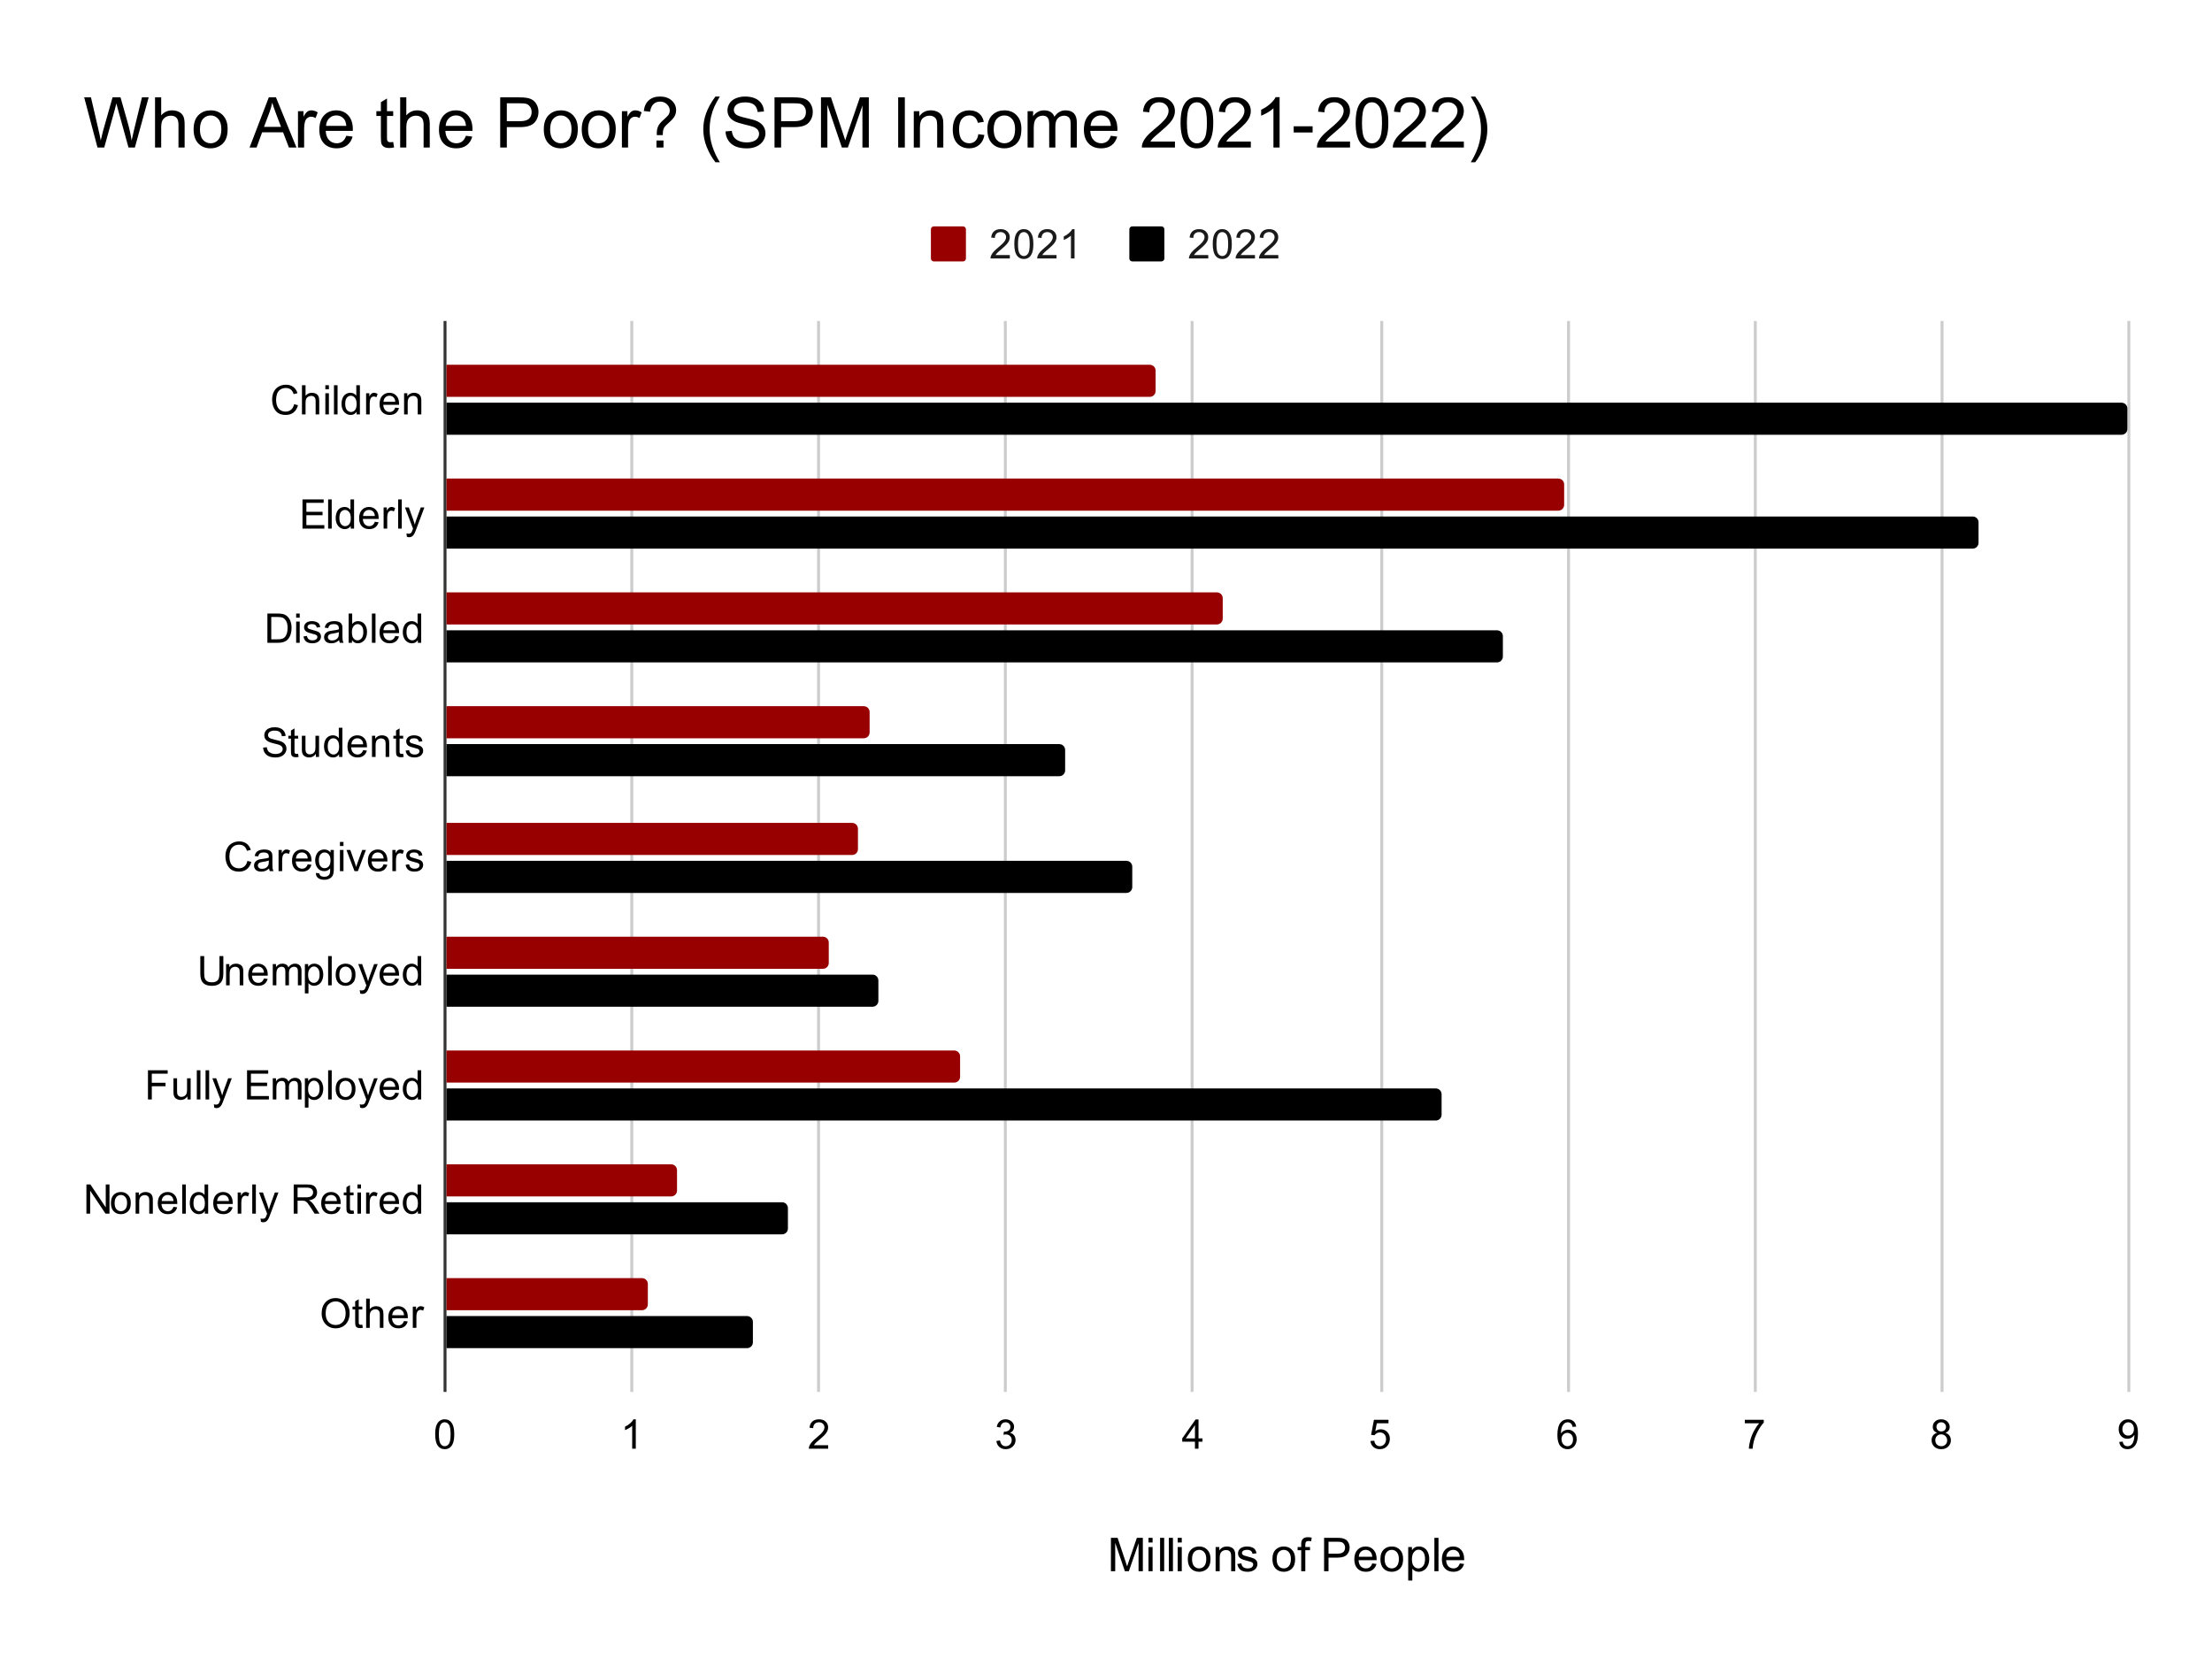 <?xml version="1.0" encoding="UTF-8"?> <svg xmlns:xlink="http://www.w3.org/1999/xlink" xmlns="http://www.w3.org/2000/svg" version="1.1" viewBox="0.0 0.0 758.0 571.0" fill="none" stroke="none" stroke-linecap="square" stroke-miterlimit="10" width="758" height="571"><path fill="#ffffff" d="M0 0L758.0 0L758.0 571.0L0 571.0L0 0Z" fill-rule="nonzero"></path><path stroke="#333333" stroke-width="1.0" stroke-linecap="butt" d="M152.5 110.5L152.5 476.5" fill-rule="nonzero"></path><path stroke="#cccccc" stroke-width="1.0" stroke-linecap="butt" d="M216.5 110.5L216.5 476.5" fill-rule="nonzero"></path><path stroke="#cccccc" stroke-width="1.0" stroke-linecap="butt" d="M280.5 110.5L280.5 476.5" fill-rule="nonzero"></path><path stroke="#cccccc" stroke-width="1.0" stroke-linecap="butt" d="M344.5 110.5L344.5 476.5" fill-rule="nonzero"></path><path stroke="#cccccc" stroke-width="1.0" stroke-linecap="butt" d="M408.5 110.5L408.5 476.5" fill-rule="nonzero"></path><path stroke="#cccccc" stroke-width="1.0" stroke-linecap="butt" d="M473.5 110.5L473.5 476.5" fill-rule="nonzero"></path><path stroke="#cccccc" stroke-width="1.0" stroke-linecap="butt" d="M537.5 110.5L537.5 476.5" fill-rule="nonzero"></path><path stroke="#cccccc" stroke-width="1.0" stroke-linecap="butt" d="M601.5 110.5L601.5 476.5" fill-rule="nonzero"></path><path stroke="#cccccc" stroke-width="1.0" stroke-linecap="butt" d="M665.5 110.5L665.5 476.5" fill-rule="nonzero"></path><path stroke="#cccccc" stroke-width="1.0" stroke-linecap="butt" d="M729.5 110.5L729.5 476.5" fill-rule="nonzero"></path><clipPath id="id_0"><path d="M152.55 110.617L729.45 110.617L729.45 476.45L152.55 476.45L152.55 110.617Z" clip-rule="nonzero"></path></clipPath><path stroke="#000000" stroke-width="2.0" stroke-linecap="butt" stroke-opacity="0.0" clip-path="url(#id_0)" d="M153.0 136.0L153.0 125.0L394.0 125.0C395.105 125.0 396.0 125.895 396.0 127.0L396.0 134.0C396.0 135.105 395.105 136.0 394.0 136.0Z" fill-rule="nonzero"></path><path fill="#980000" clip-path="url(#id_0)" d="M153.0 136.0L153.0 125.0L394.0 125.0C395.105 125.0 396.0 125.895 396.0 127.0L396.0 134.0C396.0 135.105 395.105 136.0 394.0 136.0Z" fill-rule="nonzero"></path><path stroke="#000000" stroke-width="2.0" stroke-linecap="butt" stroke-opacity="0.0" clip-path="url(#id_0)" d="M153.0 175.0L153.0 164.0L534.0 164.0C535.105 164.0 536.0 164.895 536.0 166.0L536.0 173.0C536.0 174.105 535.105 175.0 534.0 175.0Z" fill-rule="nonzero"></path><path fill="#980000" clip-path="url(#id_0)" d="M153.0 175.0L153.0 164.0L534.0 164.0C535.105 164.0 536.0 164.895 536.0 166.0L536.0 173.0C536.0 174.105 535.105 175.0 534.0 175.0Z" fill-rule="nonzero"></path><path stroke="#000000" stroke-width="2.0" stroke-linecap="butt" stroke-opacity="0.0" clip-path="url(#id_0)" d="M153.0 214.0L153.0 203.0L417.0 203.0C418.105 203.0 419.0 203.895 419.0 205.0L419.0 212.0C419.0 213.105 418.105 214.0 417.0 214.0Z" fill-rule="nonzero"></path><path fill="#980000" clip-path="url(#id_0)" d="M153.0 214.0L153.0 203.0L417.0 203.0C418.105 203.0 419.0 203.895 419.0 205.0L419.0 212.0C419.0 213.105 418.105 214.0 417.0 214.0Z" fill-rule="nonzero"></path><path stroke="#000000" stroke-width="2.0" stroke-linecap="butt" stroke-opacity="0.0" clip-path="url(#id_0)" d="M153.0 253.0L153.0 242.0L296.0 242.0C297.105 242.0 298.0 242.895 298.0 244.0L298.0 251.0C298.0 252.105 297.105 253.0 296.0 253.0Z" fill-rule="nonzero"></path><path fill="#980000" clip-path="url(#id_0)" d="M153.0 253.0L153.0 242.0L296.0 242.0C297.105 242.0 298.0 242.895 298.0 244.0L298.0 251.0C298.0 252.105 297.105 253.0 296.0 253.0Z" fill-rule="nonzero"></path><path stroke="#000000" stroke-width="2.0" stroke-linecap="butt" stroke-opacity="0.0" clip-path="url(#id_0)" d="M153.0 293.0L153.0 282.0L292.0 282.0C293.105 282.0 294.0 282.895 294.0 284.0L294.0 291.0C294.0 292.105 293.105 293.0 292.0 293.0Z" fill-rule="nonzero"></path><path fill="#980000" clip-path="url(#id_0)" d="M153.0 293.0L153.0 282.0L292.0 282.0C293.105 282.0 294.0 282.895 294.0 284.0L294.0 291.0C294.0 292.105 293.105 293.0 292.0 293.0Z" fill-rule="nonzero"></path><path stroke="#000000" stroke-width="2.0" stroke-linecap="butt" stroke-opacity="0.0" clip-path="url(#id_0)" d="M153.0 332.0L153.0 321.0L282.0 321.0C283.105 321.0 284.0 321.895 284.0 323.0L284.0 330.0C284.0 331.105 283.105 332.0 282.0 332.0Z" fill-rule="nonzero"></path><path fill="#980000" clip-path="url(#id_0)" d="M153.0 332.0L153.0 321.0L282.0 321.0C283.105 321.0 284.0 321.895 284.0 323.0L284.0 330.0C284.0 331.105 283.105 332.0 282.0 332.0Z" fill-rule="nonzero"></path><path stroke="#000000" stroke-width="2.0" stroke-linecap="butt" stroke-opacity="0.0" clip-path="url(#id_0)" d="M153.0 371.0L153.0 360.0L327.0 360.0C328.105 360.0 329.0 360.895 329.0 362.0L329.0 369.0C329.0 370.105 328.105 371.0 327.0 371.0Z" fill-rule="nonzero"></path><path fill="#980000" clip-path="url(#id_0)" d="M153.0 371.0L153.0 360.0L327.0 360.0C328.105 360.0 329.0 360.895 329.0 362.0L329.0 369.0C329.0 370.105 328.105 371.0 327.0 371.0Z" fill-rule="nonzero"></path><path stroke="#000000" stroke-width="2.0" stroke-linecap="butt" stroke-opacity="0.0" clip-path="url(#id_0)" d="M153.0 410.0L153.0 399.0L230.0 399.0C231.105 399.0 232.0 399.895 232.0 401.0L232.0 408.0C232.0 409.105 231.105 410.0 230.0 410.0Z" fill-rule="nonzero"></path><path fill="#980000" clip-path="url(#id_0)" d="M153.0 410.0L153.0 399.0L230.0 399.0C231.105 399.0 232.0 399.895 232.0 401.0L232.0 408.0C232.0 409.105 231.105 410.0 230.0 410.0Z" fill-rule="nonzero"></path><path stroke="#000000" stroke-width="2.0" stroke-linecap="butt" stroke-opacity="0.0" clip-path="url(#id_0)" d="M153.0 449.0L153.0 438.0L220.0 438.0C221.105 438.0 222.0 438.895 222.0 440.0L222.0 447.0C222.0 448.105 221.105 449.0 220.0 449.0Z" fill-rule="nonzero"></path><path fill="#980000" clip-path="url(#id_0)" d="M153.0 449.0L153.0 438.0L220.0 438.0C221.105 438.0 222.0 438.895 222.0 440.0L222.0 447.0C222.0 448.105 221.105 449.0 220.0 449.0Z" fill-rule="nonzero"></path><path stroke="#000000" stroke-width="2.0" stroke-linecap="butt" stroke-opacity="0.0" clip-path="url(#id_0)" d="M153.0 149.0L153.0 138.0L727.0 138.0C728.105 138.0 729.0 138.895 729.0 140.0L729.0 147.0C729.0 148.105 728.105 149.0 727.0 149.0Z" fill-rule="nonzero"></path><path fill="#000000" clip-path="url(#id_0)" d="M153.0 149.0L153.0 138.0L727.0 138.0C728.105 138.0 729.0 138.895 729.0 140.0L729.0 147.0C729.0 148.105 728.105 149.0 727.0 149.0Z" fill-rule="nonzero"></path><path stroke="#000000" stroke-width="2.0" stroke-linecap="butt" stroke-opacity="0.0" clip-path="url(#id_0)" d="M153.0 188.0L153.0 177.0L676.0 177.0C677.105 177.0 678.0 177.895 678.0 179.0L678.0 186.0C678.0 187.105 677.105 188.0 676.0 188.0Z" fill-rule="nonzero"></path><path fill="#000000" clip-path="url(#id_0)" d="M153.0 188.0L153.0 177.0L676.0 177.0C677.105 177.0 678.0 177.895 678.0 179.0L678.0 186.0C678.0 187.105 677.105 188.0 676.0 188.0Z" fill-rule="nonzero"></path><path stroke="#000000" stroke-width="2.0" stroke-linecap="butt" stroke-opacity="0.0" clip-path="url(#id_0)" d="M153.0 227.0L153.0 216.0L513.0 216.0C514.105 216.0 515.0 216.895 515.0 218.0L515.0 225.0C515.0 226.105 514.105 227.0 513.0 227.0Z" fill-rule="nonzero"></path><path fill="#000000" clip-path="url(#id_0)" d="M153.0 227.0L153.0 216.0L513.0 216.0C514.105 216.0 515.0 216.895 515.0 218.0L515.0 225.0C515.0 226.105 514.105 227.0 513.0 227.0Z" fill-rule="nonzero"></path><path stroke="#000000" stroke-width="2.0" stroke-linecap="butt" stroke-opacity="0.0" clip-path="url(#id_0)" d="M153.0 266.0L153.0 255.0L363.0 255.0C364.105 255.0 365.0 255.895 365.0 257.0L365.0 264.0C365.0 265.105 364.105 266.0 363.0 266.0Z" fill-rule="nonzero"></path><path fill="#000000" clip-path="url(#id_0)" d="M153.0 266.0L153.0 255.0L363.0 255.0C364.105 255.0 365.0 255.895 365.0 257.0L365.0 264.0C365.0 265.105 364.105 266.0 363.0 266.0Z" fill-rule="nonzero"></path><path stroke="#000000" stroke-width="2.0" stroke-linecap="butt" stroke-opacity="0.0" clip-path="url(#id_0)" d="M153.0 306.0L153.0 295.0L386.0 295.0C387.105 295.0 388.0 295.895 388.0 297.0L388.0 304.0C388.0 305.105 387.105 306.0 386.0 306.0Z" fill-rule="nonzero"></path><path fill="#000000" clip-path="url(#id_0)" d="M153.0 306.0L153.0 295.0L386.0 295.0C387.105 295.0 388.0 295.895 388.0 297.0L388.0 304.0C388.0 305.105 387.105 306.0 386.0 306.0Z" fill-rule="nonzero"></path><path stroke="#000000" stroke-width="2.0" stroke-linecap="butt" stroke-opacity="0.0" clip-path="url(#id_0)" d="M153.0 345.0L153.0 334.0L299.0 334.0C300.105 334.0 301.0 334.895 301.0 336.0L301.0 343.0C301.0 344.105 300.105 345.0 299.0 345.0Z" fill-rule="nonzero"></path><path fill="#000000" clip-path="url(#id_0)" d="M153.0 345.0L153.0 334.0L299.0 334.0C300.105 334.0 301.0 334.895 301.0 336.0L301.0 343.0C301.0 344.105 300.105 345.0 299.0 345.0Z" fill-rule="nonzero"></path><path stroke="#000000" stroke-width="2.0" stroke-linecap="butt" stroke-opacity="0.0" clip-path="url(#id_0)" d="M153.0 384.0L153.0 373.0L492.0 373.0C493.105 373.0 494.0 373.895 494.0 375.0L494.0 382.0C494.0 383.105 493.105 384.0 492.0 384.0Z" fill-rule="nonzero"></path><path fill="#000000" clip-path="url(#id_0)" d="M153.0 384.0L153.0 373.0L492.0 373.0C493.105 373.0 494.0 373.895 494.0 375.0L494.0 382.0C494.0 383.105 493.105 384.0 492.0 384.0Z" fill-rule="nonzero"></path><path stroke="#000000" stroke-width="2.0" stroke-linecap="butt" stroke-opacity="0.0" clip-path="url(#id_0)" d="M153.0 423.0L153.0 412.0L268.0 412.0C269.105 412.0 270.0 412.895 270.0 414.0L270.0 421.0C270.0 422.105 269.105 423.0 268.0 423.0Z" fill-rule="nonzero"></path><path fill="#000000" clip-path="url(#id_0)" d="M153.0 423.0L153.0 412.0L268.0 412.0C269.105 412.0 270.0 412.895 270.0 414.0L270.0 421.0C270.0 422.105 269.105 423.0 268.0 423.0Z" fill-rule="nonzero"></path><path stroke="#000000" stroke-width="2.0" stroke-linecap="butt" stroke-opacity="0.0" clip-path="url(#id_0)" d="M153.0 462.0L153.0 451.0L256.0 451.0C257.105 451.0 258.0 451.895 258.0 453.0L258.0 460.0C258.0 461.105 257.105 462.0 256.0 462.0Z" fill-rule="nonzero"></path><path fill="#000000" clip-path="url(#id_0)" d="M153.0 462.0L153.0 451.0L256.0 451.0C257.105 451.0 258.0 451.895 258.0 453.0L258.0 460.0C258.0 461.105 257.105 462.0 256.0 462.0Z" fill-rule="nonzero"></path><path fill="#000000" d="M380.688 538.45L380.688 526.997L382.969 526.997L385.688 535.106Q386.062 536.231 386.234 536.794Q386.422 536.169 386.844 534.966L389.578 526.997L391.625 526.997L391.625 538.45L390.156 538.45L390.156 528.856L386.828 538.45L385.469 538.45L382.156 528.7L382.156 538.45L380.688 538.45ZM393.562 528.606L393.562 526.997L394.969 526.997L394.969 528.606L393.562 528.606ZM393.562 538.45L393.562 530.153L394.969 530.153L394.969 538.45L393.562 538.45ZM397.531 538.45L397.531 526.997L398.938 526.997L398.938 538.45L397.531 538.45ZM400.531 538.45L400.531 526.997L401.938 526.997L401.938 538.45L400.531 538.45ZM403.562 528.606L403.562 526.997L404.969 526.997L404.969 528.606L403.562 528.606ZM403.562 538.45L403.562 530.153L404.969 530.153L404.969 538.45L403.562 538.45ZM407.031 534.294Q407.031 531.997 408.312 530.888Q409.391 529.966 410.922 529.966Q412.641 529.966 413.719 531.091Q414.812 532.2 414.812 534.184Q414.812 535.778 414.328 536.7Q413.844 537.622 412.922 538.138Q412.016 538.638 410.922 538.638Q409.188 538.638 408.109 537.528Q407.031 536.403 407.031 534.294ZM408.484 534.294Q408.484 535.888 409.172 536.684Q409.875 537.481 410.922 537.481Q411.969 537.481 412.656 536.684Q413.359 535.888 413.359 534.247Q413.359 532.716 412.656 531.919Q411.969 531.122 410.922 531.122Q409.875 531.122 409.172 531.919Q408.484 532.7 408.484 534.294ZM416.562 538.45L416.562 530.153L417.828 530.153L417.828 531.325Q418.734 529.966 420.469 529.966Q421.219 529.966 421.844 530.231Q422.469 530.497 422.781 530.934Q423.094 531.372 423.219 531.981Q423.297 532.372 423.297 533.341L423.297 538.45L421.891 538.45L421.891 533.403Q421.891 532.544 421.719 532.122Q421.562 531.684 421.141 531.434Q420.734 531.184 420.172 531.184Q419.266 531.184 418.609 531.763Q417.969 532.325 417.969 533.919L417.969 538.45L416.562 538.45ZM424.0 535.966L425.391 535.747Q425.5 536.591 426.031 537.044Q426.578 537.481 427.531 537.481Q428.5 537.481 428.969 537.091Q429.438 536.684 429.438 536.153Q429.438 535.684 429.031 535.403Q428.734 535.216 427.594 534.934Q426.047 534.544 425.438 534.263Q424.844 533.966 424.531 533.466Q424.234 532.966 424.234 532.356Q424.234 531.794 424.484 531.325Q424.734 530.856 425.172 530.544Q425.5 530.294 426.062 530.138Q426.641 529.966 427.281 529.966Q428.266 529.966 429.0 530.247Q429.734 530.528 430.078 531.013Q430.438 531.481 430.578 532.294L429.203 532.481Q429.109 531.841 428.656 531.481Q428.203 531.122 427.391 531.122Q426.422 531.122 426.0 531.45Q425.594 531.763 425.594 532.184Q425.594 532.466 425.766 532.684Q425.938 532.903 426.297 533.059Q426.516 533.138 427.547 533.419Q429.031 533.809 429.625 534.075Q430.219 534.325 430.547 534.809Q430.891 535.294 430.891 536.013Q430.891 536.716 430.469 537.341Q430.062 537.95 429.281 538.294Q428.516 538.638 427.547 538.638Q425.922 538.638 425.078 537.966Q424.234 537.294 424.0 535.966ZM436.031 534.294Q436.031 531.997 437.312 530.888Q438.391 529.966 439.922 529.966Q441.641 529.966 442.719 531.091Q443.812 532.2 443.812 534.184Q443.812 535.778 443.328 536.7Q442.844 537.622 441.922 538.138Q441.016 538.638 439.922 538.638Q438.188 538.638 437.109 537.528Q436.031 536.403 436.031 534.294ZM437.484 534.294Q437.484 535.888 438.172 536.684Q438.875 537.481 439.922 537.481Q440.969 537.481 441.656 536.684Q442.359 535.888 442.359 534.247Q442.359 532.716 441.656 531.919Q440.969 531.122 439.922 531.122Q438.875 531.122 438.172 531.919Q437.484 532.7 437.484 534.294ZM445.891 538.45L445.891 531.247L444.656 531.247L444.656 530.153L445.891 530.153L445.891 529.263Q445.891 528.434 446.047 528.028Q446.25 527.481 446.75 527.138Q447.266 526.794 448.188 526.794Q448.781 526.794 449.5 526.934L449.297 528.169Q448.859 528.091 448.469 528.091Q447.828 528.091 447.562 528.372Q447.297 528.638 447.297 529.388L447.297 530.153L448.906 530.153L448.906 531.247L447.297 531.247L447.297 538.45L445.891 538.45ZM453.734 538.45L453.734 526.997L458.062 526.997Q459.203 526.997 459.797 527.106Q460.641 527.247 461.203 527.638Q461.781 528.028 462.125 528.747Q462.484 529.45 462.484 530.309Q462.484 531.763 461.547 532.778Q460.625 533.794 458.188 533.794L455.25 533.794L455.25 538.45L453.734 538.45ZM455.25 532.434L458.219 532.434Q459.688 532.434 460.297 531.888Q460.922 531.341 460.922 530.356Q460.922 529.638 460.547 529.122Q460.188 528.606 459.594 528.45Q459.219 528.341 458.188 528.341L455.25 528.341L455.25 532.434ZM470.234 535.778L471.688 535.95Q471.344 537.231 470.406 537.934Q469.484 538.638 468.047 538.638Q466.219 538.638 465.156 537.513Q464.094 536.388 464.094 534.372Q464.094 532.278 465.172 531.122Q466.25 529.966 467.969 529.966Q469.625 529.966 470.672 531.106Q471.734 532.231 471.734 534.278Q471.734 534.403 471.734 534.653L465.547 534.653Q465.625 536.028 466.312 536.763Q467.016 537.481 468.047 537.481Q468.828 537.481 469.375 537.075Q469.922 536.669 470.234 535.778ZM465.625 533.497L470.25 533.497Q470.156 532.45 469.719 531.934Q469.047 531.122 467.984 531.122Q467.016 531.122 466.344 531.778Q465.688 532.419 465.625 533.497ZM473.031 534.294Q473.031 531.997 474.312 530.888Q475.391 529.966 476.922 529.966Q478.641 529.966 479.719 531.091Q480.812 532.2 480.812 534.184Q480.812 535.778 480.328 536.7Q479.844 537.622 478.922 538.138Q478.016 538.638 476.922 538.638Q475.188 538.638 474.109 537.528Q473.031 536.403 473.031 534.294ZM474.484 534.294Q474.484 535.888 475.172 536.684Q475.875 537.481 476.922 537.481Q477.969 537.481 478.656 536.684Q479.359 535.888 479.359 534.247Q479.359 532.716 478.656 531.919Q477.969 531.122 476.922 531.122Q475.875 531.122 475.172 531.919Q474.484 532.7 474.484 534.294ZM482.562 541.638L482.562 530.153L483.844 530.153L483.844 531.231Q484.297 530.591 484.859 530.278Q485.438 529.966 486.25 529.966Q487.312 529.966 488.125 530.513Q488.938 531.059 489.344 532.059Q489.766 533.044 489.766 534.231Q489.766 535.513 489.297 536.528Q488.844 537.544 487.969 538.091Q487.109 538.638 486.141 538.638Q485.438 538.638 484.875 538.341Q484.328 538.044 483.969 537.591L483.969 541.638L482.562 541.638ZM483.828 534.341Q483.828 535.95 484.469 536.716Q485.125 537.481 486.047 537.481Q486.984 537.481 487.656 536.684Q488.328 535.888 488.328 534.231Q488.328 532.638 487.672 531.856Q487.016 531.059 486.109 531.059Q485.219 531.059 484.516 531.903Q483.828 532.747 483.828 534.341ZM491.531 538.45L491.531 526.997L492.938 526.997L492.938 538.45L491.531 538.45ZM500.234 535.778L501.688 535.95Q501.344 537.231 500.406 537.934Q499.484 538.638 498.047 538.638Q496.219 538.638 495.156 537.513Q494.094 536.388 494.094 534.372Q494.094 532.278 495.172 531.122Q496.25 529.966 497.969 529.966Q499.625 529.966 500.672 531.106Q501.734 532.231 501.734 534.278Q501.734 534.403 501.734 534.653L495.547 534.653Q495.625 536.028 496.312 536.763Q497.016 537.481 498.047 537.481Q498.828 537.481 499.375 537.075Q499.922 536.669 500.234 535.778ZM495.625 533.497L500.25 533.497Q500.156 532.45 499.719 531.934Q499.047 531.122 497.984 531.122Q497.016 531.122 496.344 531.778Q495.688 532.419 495.625 533.497Z" fill-rule="nonzero"></path><path fill="#000000" d="M100.784 138.511L102.112 138.855Q101.691 140.48 100.597 141.34Q99.519 142.199 97.956 142.199Q96.331 142.199 95.316 141.543Q94.3 140.871 93.769 139.621Q93.253 138.371 93.253 136.933Q93.253 135.371 93.847 134.215Q94.441 133.043 95.55 132.449Q96.659 131.84 97.972 131.84Q99.487 131.84 100.503 132.605Q101.534 133.371 101.941 134.746L100.628 135.058Q100.284 133.965 99.612 133.465Q98.956 132.965 97.956 132.965Q96.8 132.965 96.019 133.527Q95.237 134.074 94.925 135.011Q94.612 135.949 94.612 136.933Q94.612 138.215 94.987 139.168Q95.362 140.121 96.144 140.59Q96.925 141.058 97.847 141.058Q98.956 141.058 99.722 140.418Q100.503 139.777 100.784 138.511ZM103.472 142.027L103.472 132.011L104.706 132.011L104.706 135.605Q105.566 134.605 106.878 134.605Q107.691 134.605 108.284 134.933Q108.878 135.246 109.128 135.808Q109.394 136.355 109.394 137.433L109.394 142.027L108.159 142.027L108.159 137.433Q108.159 136.496 107.753 136.09Q107.362 135.668 106.628 135.668Q106.081 135.668 105.597 135.949Q105.112 136.23 104.909 136.715Q104.706 137.199 104.706 138.058L104.706 142.027L103.472 142.027ZM111.487 133.418L111.487 132.011L112.706 132.011L112.706 133.418L111.487 133.418ZM111.487 142.027L111.487 134.761L112.706 134.761L112.706 142.027L111.487 142.027ZM114.441 142.027L114.441 132.011L115.675 132.011L115.675 142.027L114.441 142.027ZM122.191 142.027L122.191 141.105Q121.487 142.199 120.159 142.199Q119.284 142.199 118.55 141.715Q117.831 141.23 117.425 140.371Q117.034 139.511 117.034 138.402Q117.034 137.324 117.394 136.433Q117.753 135.543 118.472 135.074Q119.206 134.605 120.097 134.605Q120.753 134.605 121.269 134.886Q121.784 135.152 122.097 135.605L122.097 132.011L123.331 132.011L123.331 142.027L122.191 142.027ZM118.3 138.402Q118.3 139.793 118.878 140.496Q119.472 141.183 120.269 141.183Q121.081 141.183 121.644 140.527Q122.206 139.855 122.206 138.511Q122.206 137.011 121.628 136.324Q121.05 135.621 120.222 135.621Q119.394 135.621 118.847 136.293Q118.3 136.965 118.3 138.402ZM125.456 142.027L125.456 134.761L126.566 134.761L126.566 135.871Q126.987 135.09 127.347 134.855Q127.706 134.605 128.144 134.605Q128.769 134.605 129.409 134.996L128.988 136.136Q128.534 135.871 128.081 135.871Q127.675 135.871 127.347 136.121Q127.034 136.355 126.894 136.793Q126.691 137.449 126.691 138.23L126.691 142.027L125.456 142.027ZM135.441 139.683L136.722 139.84Q136.409 140.965 135.597 141.59Q134.784 142.199 133.519 142.199Q131.925 142.199 130.988 141.215Q130.066 140.23 130.066 138.465Q130.066 136.621 131.003 135.621Q131.956 134.605 133.456 134.605Q134.909 134.605 135.831 135.605Q136.753 136.59 136.753 138.386Q136.753 138.496 136.753 138.715L131.331 138.715Q131.409 139.902 132.003 140.543Q132.613 141.183 133.534 141.183Q134.206 141.183 134.675 140.824Q135.159 140.465 135.441 139.683ZM131.409 137.699L135.456 137.699Q135.378 136.777 134.988 136.324Q134.409 135.621 133.472 135.621Q132.613 135.621 132.034 136.183Q131.472 136.746 131.409 137.699ZM138.472 142.027L138.472 134.761L139.581 134.761L139.581 135.793Q140.378 134.605 141.894 134.605Q142.55 134.605 143.097 134.84Q143.644 135.074 143.909 135.465Q144.191 135.84 144.3 136.371Q144.378 136.715 144.378 137.558L144.378 142.027L143.144 142.027L143.144 137.605Q143.144 136.855 143.003 136.496Q142.863 136.121 142.488 135.902Q142.128 135.668 141.628 135.668Q140.847 135.668 140.269 136.168Q139.706 136.668 139.706 138.058L139.706 142.027L138.472 142.027Z" fill-rule="nonzero"></path><path fill="#000000" d="M103.659 181.154L103.659 171.138L110.909 171.138L110.909 172.31L104.987 172.31L104.987 175.388L110.534 175.388L110.534 176.56L104.987 176.56L104.987 179.966L111.144 179.966L111.144 181.154L103.659 181.154ZM112.441 181.154L112.441 171.138L113.675 171.138L113.675 181.154L112.441 181.154ZM120.191 181.154L120.191 180.232Q119.487 181.326 118.159 181.326Q117.284 181.326 116.55 180.841Q115.831 180.357 115.425 179.497Q115.034 178.638 115.034 177.529Q115.034 176.451 115.394 175.56Q115.753 174.669 116.472 174.201Q117.206 173.732 118.097 173.732Q118.753 173.732 119.269 174.013Q119.784 174.279 120.097 174.732L120.097 171.138L121.331 171.138L121.331 181.154L120.191 181.154ZM116.3 177.529Q116.3 178.919 116.878 179.622Q117.472 180.31 118.269 180.31Q119.081 180.31 119.644 179.654Q120.206 178.982 120.206 177.638Q120.206 176.138 119.628 175.451Q119.05 174.747 118.222 174.747Q117.394 174.747 116.847 175.419Q116.3 176.091 116.3 177.529ZM128.441 178.81L129.722 178.966Q129.409 180.091 128.597 180.716Q127.784 181.326 126.519 181.326Q124.925 181.326 123.987 180.341Q123.066 179.357 123.066 177.591Q123.066 175.747 124.003 174.747Q124.956 173.732 126.456 173.732Q127.909 173.732 128.831 174.732Q129.753 175.716 129.753 177.513Q129.753 177.622 129.753 177.841L124.331 177.841Q124.409 179.029 125.003 179.669Q125.612 180.31 126.534 180.31Q127.206 180.31 127.675 179.951Q128.159 179.591 128.441 178.81ZM124.409 176.826L128.456 176.826Q128.378 175.904 127.987 175.451Q127.409 174.747 126.472 174.747Q125.612 174.747 125.034 175.31Q124.472 175.872 124.409 176.826ZM131.456 181.154L131.456 173.888L132.566 173.888L132.566 174.997Q132.988 174.216 133.347 173.982Q133.706 173.732 134.144 173.732Q134.769 173.732 135.409 174.122L134.988 175.263Q134.534 174.997 134.081 174.997Q133.675 174.997 133.347 175.247Q133.034 175.482 132.894 175.919Q132.691 176.576 132.691 177.357L132.691 181.154L131.456 181.154ZM136.441 181.154L136.441 171.138L137.675 171.138L137.675 181.154L136.441 181.154ZM139.425 183.951L139.284 182.794Q139.691 182.904 139.988 182.904Q140.394 182.904 140.644 182.763Q140.894 182.638 141.05 182.388Q141.159 182.201 141.425 181.466Q141.456 181.372 141.534 181.169L138.769 173.888L140.097 173.888L141.613 178.091Q141.909 178.904 142.144 179.779Q142.347 178.935 142.644 178.122L144.191 173.888L145.425 173.888L142.659 181.279Q142.222 182.466 141.972 182.919Q141.644 183.529 141.222 183.81Q140.8 184.107 140.206 184.107Q139.863 184.107 139.425 183.951Z" fill-rule="nonzero"></path><path fill="#000000" d="M91.628 220.28L91.628 210.265L95.081 210.265Q96.253 210.265 96.862 210.405Q97.722 210.593 98.331 211.124Q99.128 211.796 99.519 212.843Q99.909 213.874 99.909 215.218Q99.909 216.358 99.644 217.249Q99.378 218.124 98.956 218.702Q98.55 219.28 98.05 219.608Q97.55 219.936 96.847 220.108Q96.159 220.28 95.253 220.28L91.628 220.28ZM92.956 219.093L95.097 219.093Q96.081 219.093 96.644 218.921Q97.222 218.733 97.55 218.39Q98.019 217.921 98.284 217.124Q98.55 216.327 98.55 215.186Q98.55 213.624 98.034 212.78Q97.519 211.936 96.784 211.64Q96.237 211.436 95.066 211.436L92.956 211.436L92.956 219.093ZM101.487 211.671L101.487 210.265L102.706 210.265L102.706 211.671L101.487 211.671ZM101.487 220.28L101.487 213.015L102.706 213.015L102.706 220.28L101.487 220.28ZM103.987 218.108L105.191 217.921Q105.3 218.655 105.769 219.046Q106.237 219.436 107.081 219.436Q107.925 219.436 108.331 219.093Q108.753 218.749 108.753 218.28Q108.753 217.858 108.378 217.624Q108.128 217.452 107.128 217.202Q105.769 216.858 105.237 216.608Q104.722 216.358 104.456 215.921Q104.191 215.483 104.191 214.952Q104.191 214.468 104.409 214.061Q104.628 213.64 105.019 213.358Q105.3 213.155 105.784 213.015Q106.284 212.858 106.862 212.858Q107.706 212.858 108.347 213.108Q109.003 213.343 109.316 213.765Q109.628 214.186 109.737 214.89L108.534 215.061Q108.456 214.499 108.05 214.186Q107.659 213.874 106.941 213.874Q106.097 213.874 105.737 214.155Q105.378 214.421 105.378 214.811Q105.378 215.046 105.519 215.233Q105.675 215.436 106.003 215.561Q106.175 215.624 107.081 215.874Q108.394 216.233 108.909 216.452Q109.425 216.671 109.706 217.093Q110.003 217.515 110.003 218.14Q110.003 218.765 109.644 219.311Q109.3 219.843 108.612 220.155Q107.941 220.452 107.081 220.452Q105.675 220.452 104.925 219.858Q104.191 219.265 103.987 218.108ZM116.206 219.39Q115.534 219.968 114.894 220.218Q114.269 220.452 113.534 220.452Q112.347 220.452 111.691 219.874Q111.05 219.28 111.05 218.358Q111.05 217.827 111.284 217.39Q111.534 216.952 111.925 216.686Q112.331 216.421 112.816 216.28Q113.175 216.186 113.909 216.093Q115.409 215.921 116.112 215.671Q116.112 215.421 116.112 215.358Q116.112 214.593 115.769 214.296Q115.3 213.874 114.362 213.874Q113.503 213.874 113.081 214.186Q112.675 214.483 112.472 215.249L111.269 215.093Q111.425 214.311 111.8 213.843Q112.191 213.374 112.894 213.124Q113.612 212.858 114.55 212.858Q115.472 212.858 116.05 213.077Q116.628 213.296 116.894 213.624Q117.175 213.952 117.284 214.468Q117.347 214.78 117.347 215.593L117.347 217.233Q117.347 218.952 117.425 219.405Q117.503 219.858 117.737 220.28L116.456 220.28Q116.269 219.89 116.206 219.39ZM116.112 216.64Q115.441 216.905 114.097 217.108Q113.347 217.218 113.019 217.358Q112.706 217.483 112.534 217.749Q112.362 218.015 112.362 218.327Q112.362 218.827 112.737 219.155Q113.112 219.483 113.831 219.483Q114.55 219.483 115.097 219.171Q115.644 218.858 115.909 218.311Q116.112 217.905 116.112 217.093L116.112 216.64ZM120.612 220.28L119.472 220.28L119.472 210.265L120.691 210.265L120.691 213.827Q121.472 212.858 122.691 212.858Q123.362 212.858 123.956 213.124Q124.55 213.39 124.941 213.89Q125.331 214.374 125.55 215.061Q125.769 215.749 125.769 216.546Q125.769 218.405 124.831 219.436Q123.909 220.452 122.628 220.452Q121.347 220.452 120.612 219.374L120.612 220.28ZM120.597 216.593Q120.597 217.905 120.956 218.483Q121.534 219.436 122.519 219.436Q123.331 219.436 123.909 218.733Q124.503 218.03 124.503 216.64Q124.503 215.218 123.941 214.546Q123.378 213.874 122.581 213.874Q121.769 213.874 121.175 214.577Q120.597 215.265 120.597 216.593ZM127.441 220.28L127.441 210.265L128.675 210.265L128.675 220.28L127.441 220.28ZM135.441 217.936L136.722 218.093Q136.409 219.218 135.597 219.843Q134.784 220.452 133.519 220.452Q131.925 220.452 130.988 219.468Q130.066 218.483 130.066 216.718Q130.066 214.874 131.003 213.874Q131.956 212.858 133.456 212.858Q134.909 212.858 135.831 213.858Q136.753 214.843 136.753 216.64Q136.753 216.749 136.753 216.968L131.331 216.968Q131.409 218.155 132.003 218.796Q132.613 219.436 133.534 219.436Q134.206 219.436 134.675 219.077Q135.159 218.718 135.441 217.936ZM131.409 215.952L135.456 215.952Q135.378 215.03 134.988 214.577Q134.409 213.874 133.472 213.874Q132.613 213.874 132.034 214.436Q131.472 214.999 131.409 215.952ZM143.191 220.28L143.191 219.358Q142.488 220.452 141.159 220.452Q140.284 220.452 139.55 219.968Q138.831 219.483 138.425 218.624Q138.034 217.765 138.034 216.655Q138.034 215.577 138.394 214.686Q138.753 213.796 139.472 213.327Q140.206 212.858 141.097 212.858Q141.753 212.858 142.269 213.14Q142.784 213.405 143.097 213.858L143.097 210.265L144.331 210.265L144.331 220.28L143.191 220.28ZM139.3 216.655Q139.3 218.046 139.878 218.749Q140.472 219.436 141.269 219.436Q142.081 219.436 142.644 218.78Q143.206 218.108 143.206 216.765Q143.206 215.265 142.628 214.577Q142.05 213.874 141.222 213.874Q140.394 213.874 139.847 214.546Q139.3 215.218 139.3 216.655Z" fill-rule="nonzero"></path><path fill="#000000" d="M90.175 256.188L91.425 256.079Q91.519 256.829 91.847 257.313Q92.175 257.797 92.847 258.094Q93.534 258.391 94.394 258.391Q95.144 258.391 95.722 258.172Q96.316 257.938 96.597 257.547Q96.878 257.157 96.878 256.688Q96.878 256.219 96.597 255.876Q96.331 255.516 95.706 255.266Q95.3 255.11 93.909 254.782Q92.534 254.454 91.987 254.157Q91.269 253.782 90.909 253.235Q90.566 252.672 90.566 251.969Q90.566 251.219 90.987 250.563Q91.425 249.891 92.253 249.563Q93.081 249.219 94.097 249.219Q95.206 249.219 96.05 249.579Q96.909 249.938 97.362 250.641Q97.816 251.329 97.862 252.204L96.581 252.297Q96.487 251.36 95.894 250.876Q95.3 250.376 94.144 250.376Q92.941 250.376 92.394 250.829Q91.847 251.266 91.847 251.891Q91.847 252.422 92.237 252.782Q92.612 253.126 94.222 253.501Q95.847 253.86 96.441 254.126Q97.316 254.532 97.737 255.157Q98.159 255.766 98.159 256.579Q98.159 257.376 97.691 258.094Q97.237 258.797 96.378 259.188Q95.519 259.579 94.456 259.579Q93.097 259.579 92.175 259.188Q91.253 258.782 90.722 257.985Q90.206 257.188 90.175 256.188ZM102.159 258.313L102.331 259.391Q101.816 259.501 101.409 259.501Q100.737 259.501 100.362 259.297Q100.003 259.079 99.847 258.735Q99.706 258.391 99.706 257.282L99.706 253.11L98.8 253.11L98.8 252.141L99.706 252.141L99.706 250.344L100.925 249.61L100.925 252.141L102.159 252.141L102.159 253.11L100.925 253.11L100.925 257.344Q100.925 257.876 100.987 258.032Q101.05 258.172 101.191 258.266Q101.347 258.36 101.612 258.36Q101.831 258.36 102.159 258.313ZM108.237 259.407L108.237 258.344Q107.378 259.579 105.925 259.579Q105.284 259.579 104.722 259.329Q104.175 259.079 103.894 258.704Q103.628 258.329 103.519 257.797Q103.441 257.438 103.441 256.641L103.441 252.141L104.675 252.141L104.675 256.172Q104.675 257.141 104.753 257.469Q104.862 257.954 105.237 258.235Q105.612 258.516 106.175 258.516Q106.722 258.516 107.206 258.235Q107.691 257.938 107.894 257.454Q108.097 256.969 108.097 256.032L108.097 252.141L109.331 252.141L109.331 259.407L108.237 259.407ZM116.191 259.407L116.191 258.485Q115.487 259.579 114.159 259.579Q113.284 259.579 112.55 259.094Q111.831 258.61 111.425 257.751Q111.034 256.891 111.034 255.782Q111.034 254.704 111.394 253.813Q111.753 252.922 112.472 252.454Q113.206 251.985 114.097 251.985Q114.753 251.985 115.269 252.266Q115.784 252.532 116.097 252.985L116.097 249.391L117.331 249.391L117.331 259.407L116.191 259.407ZM112.3 255.782Q112.3 257.172 112.878 257.876Q113.472 258.563 114.269 258.563Q115.081 258.563 115.644 257.907Q116.206 257.235 116.206 255.891Q116.206 254.391 115.628 253.704Q115.05 253.001 114.222 253.001Q113.394 253.001 112.847 253.672Q112.3 254.344 112.3 255.782ZM124.441 257.063L125.722 257.219Q125.409 258.344 124.597 258.969Q123.784 259.579 122.519 259.579Q120.925 259.579 119.987 258.594Q119.066 257.61 119.066 255.844Q119.066 254.001 120.003 253.001Q120.956 251.985 122.456 251.985Q123.909 251.985 124.831 252.985Q125.753 253.969 125.753 255.766Q125.753 255.876 125.753 256.094L120.331 256.094Q120.409 257.282 121.003 257.922Q121.612 258.563 122.534 258.563Q123.206 258.563 123.675 258.204Q124.159 257.844 124.441 257.063ZM120.409 255.079L124.456 255.079Q124.378 254.157 123.987 253.704Q123.409 253.001 122.472 253.001Q121.612 253.001 121.034 253.563Q120.472 254.126 120.409 255.079ZM127.472 259.407L127.472 252.141L128.581 252.141L128.581 253.172Q129.378 251.985 130.894 251.985Q131.55 251.985 132.097 252.219Q132.644 252.454 132.909 252.844Q133.191 253.219 133.3 253.751Q133.378 254.094 133.378 254.938L133.378 259.407L132.144 259.407L132.144 254.985Q132.144 254.235 132.003 253.876Q131.863 253.501 131.488 253.282Q131.128 253.047 130.628 253.047Q129.847 253.047 129.269 253.547Q128.706 254.047 128.706 255.438L128.706 259.407L127.472 259.407ZM138.159 258.313L138.331 259.391Q137.816 259.501 137.409 259.501Q136.738 259.501 136.363 259.297Q136.003 259.079 135.847 258.735Q135.706 258.391 135.706 257.282L135.706 253.11L134.8 253.11L134.8 252.141L135.706 252.141L135.706 250.344L136.925 249.61L136.925 252.141L138.159 252.141L138.159 253.11L136.925 253.11L136.925 257.344Q136.925 257.876 136.988 258.032Q137.05 258.172 137.191 258.266Q137.347 258.36 137.613 258.36Q137.831 258.36 138.159 258.313ZM138.988 257.235L140.191 257.047Q140.3 257.782 140.769 258.172Q141.238 258.563 142.081 258.563Q142.925 258.563 143.331 258.219Q143.753 257.876 143.753 257.407Q143.753 256.985 143.378 256.751Q143.128 256.579 142.128 256.329Q140.769 255.985 140.238 255.735Q139.722 255.485 139.456 255.047Q139.191 254.61 139.191 254.079Q139.191 253.594 139.409 253.188Q139.628 252.766 140.019 252.485Q140.3 252.282 140.784 252.141Q141.284 251.985 141.863 251.985Q142.706 251.985 143.347 252.235Q144.003 252.469 144.316 252.891Q144.628 253.313 144.738 254.016L143.534 254.188Q143.456 253.626 143.05 253.313Q142.659 253.001 141.941 253.001Q141.097 253.001 140.738 253.282Q140.378 253.547 140.378 253.938Q140.378 254.172 140.519 254.36Q140.675 254.563 141.003 254.688Q141.175 254.751 142.081 255.001Q143.394 255.36 143.909 255.579Q144.425 255.797 144.706 256.219Q145.003 256.641 145.003 257.266Q145.003 257.891 144.644 258.438Q144.3 258.969 143.613 259.282Q142.941 259.579 142.081 259.579Q140.675 259.579 139.925 258.985Q139.191 258.391 138.988 257.235Z" fill-rule="nonzero"></path><path fill="#000000" d="M84.784 295.018L86.112 295.361Q85.691 296.986 84.597 297.846Q83.519 298.705 81.956 298.705Q80.331 298.705 79.316 298.049Q78.3 297.377 77.769 296.127Q77.253 294.877 77.253 293.44Q77.253 291.877 77.847 290.721Q78.441 289.549 79.55 288.955Q80.659 288.346 81.972 288.346Q83.487 288.346 84.503 289.111Q85.534 289.877 85.941 291.252L84.628 291.565Q84.284 290.471 83.612 289.971Q82.956 289.471 81.956 289.471Q80.8 289.471 80.019 290.033Q79.237 290.58 78.925 291.518Q78.612 292.455 78.612 293.44Q78.612 294.721 78.987 295.674Q79.362 296.627 80.144 297.096Q80.925 297.565 81.847 297.565Q82.956 297.565 83.722 296.924Q84.503 296.283 84.784 295.018ZM92.206 297.643Q91.534 298.221 90.894 298.471Q90.269 298.705 89.534 298.705Q88.347 298.705 87.691 298.127Q87.05 297.533 87.05 296.611Q87.05 296.08 87.284 295.643Q87.534 295.205 87.925 294.94Q88.331 294.674 88.816 294.533Q89.175 294.44 89.909 294.346Q91.409 294.174 92.112 293.924Q92.112 293.674 92.112 293.611Q92.112 292.846 91.769 292.549Q91.3 292.127 90.362 292.127Q89.503 292.127 89.081 292.44Q88.675 292.736 88.472 293.502L87.269 293.346Q87.425 292.565 87.8 292.096Q88.191 291.627 88.894 291.377Q89.612 291.111 90.55 291.111Q91.472 291.111 92.05 291.33Q92.628 291.549 92.894 291.877Q93.175 292.205 93.284 292.721Q93.347 293.033 93.347 293.846L93.347 295.486Q93.347 297.205 93.425 297.658Q93.503 298.111 93.737 298.533L92.456 298.533Q92.269 298.143 92.206 297.643ZM92.112 294.893Q91.441 295.158 90.097 295.361Q89.347 295.471 89.019 295.611Q88.706 295.736 88.534 296.002Q88.362 296.268 88.362 296.58Q88.362 297.08 88.737 297.408Q89.112 297.736 89.831 297.736Q90.55 297.736 91.097 297.424Q91.644 297.111 91.909 296.565Q92.112 296.158 92.112 295.346L92.112 294.893ZM95.456 298.533L95.456 291.268L96.566 291.268L96.566 292.377Q96.987 291.596 97.347 291.361Q97.706 291.111 98.144 291.111Q98.769 291.111 99.409 291.502L98.987 292.643Q98.534 292.377 98.081 292.377Q97.675 292.377 97.347 292.627Q97.034 292.861 96.894 293.299Q96.691 293.955 96.691 294.736L96.691 298.533L95.456 298.533ZM105.441 296.19L106.722 296.346Q106.409 297.471 105.597 298.096Q104.784 298.705 103.519 298.705Q101.925 298.705 100.987 297.721Q100.066 296.736 100.066 294.971Q100.066 293.127 101.003 292.127Q101.956 291.111 103.456 291.111Q104.909 291.111 105.831 292.111Q106.753 293.096 106.753 294.893Q106.753 295.002 106.753 295.221L101.331 295.221Q101.409 296.408 102.003 297.049Q102.612 297.69 103.534 297.69Q104.206 297.69 104.675 297.33Q105.159 296.971 105.441 296.19ZM101.409 294.205L105.456 294.205Q105.378 293.283 104.987 292.83Q104.409 292.127 103.472 292.127Q102.612 292.127 102.034 292.69Q101.472 293.252 101.409 294.205ZM108.253 299.143L109.441 299.315Q109.519 299.861 109.862 300.127Q110.316 300.455 111.112 300.455Q111.972 300.455 112.425 300.111Q112.894 299.783 113.066 299.158Q113.159 298.783 113.144 297.58Q112.347 298.533 111.144 298.533Q109.644 298.533 108.816 297.455Q108.003 296.377 108.003 294.861Q108.003 293.83 108.378 292.955Q108.753 292.065 109.456 291.596Q110.175 291.111 111.144 291.111Q112.425 291.111 113.269 292.143L113.269 291.268L114.394 291.268L114.394 297.549Q114.394 299.252 114.05 299.955Q113.706 300.658 112.956 301.065Q112.206 301.486 111.112 301.486Q109.816 301.486 109.019 300.893Q108.222 300.315 108.253 299.143ZM109.269 294.768Q109.269 296.205 109.831 296.861Q110.394 297.518 111.253 297.518Q112.097 297.518 112.675 296.861Q113.253 296.205 113.253 294.815Q113.253 293.486 112.659 292.815Q112.066 292.127 111.237 292.127Q110.409 292.127 109.831 292.799Q109.269 293.455 109.269 294.768ZM116.487 289.924L116.487 288.518L117.706 288.518L117.706 289.924L116.487 289.924ZM116.487 298.533L116.487 291.268L117.706 291.268L117.706 298.533L116.487 298.533ZM121.487 298.533L118.722 291.268L120.034 291.268L121.581 295.627Q121.831 296.33 122.05 297.08Q122.222 296.502 122.503 295.705L124.128 291.268L125.394 291.268L122.644 298.533L121.487 298.533ZM131.441 296.19L132.722 296.346Q132.409 297.471 131.597 298.096Q130.784 298.705 129.519 298.705Q127.925 298.705 126.987 297.721Q126.066 296.736 126.066 294.971Q126.066 293.127 127.003 292.127Q127.956 291.111 129.456 291.111Q130.909 291.111 131.831 292.111Q132.753 293.096 132.753 294.893Q132.753 295.002 132.753 295.221L127.331 295.221Q127.409 296.408 128.003 297.049Q128.613 297.69 129.534 297.69Q130.206 297.69 130.675 297.33Q131.159 296.971 131.441 296.19ZM127.409 294.205L131.456 294.205Q131.378 293.283 130.988 292.83Q130.409 292.127 129.472 292.127Q128.613 292.127 128.034 292.69Q127.472 293.252 127.409 294.205ZM134.456 298.533L134.456 291.268L135.566 291.268L135.566 292.377Q135.988 291.596 136.347 291.361Q136.706 291.111 137.144 291.111Q137.769 291.111 138.409 291.502L137.988 292.643Q137.534 292.377 137.081 292.377Q136.675 292.377 136.347 292.627Q136.034 292.861 135.894 293.299Q135.691 293.955 135.691 294.736L135.691 298.533L134.456 298.533ZM138.988 296.361L140.191 296.174Q140.3 296.908 140.769 297.299Q141.238 297.69 142.081 297.69Q142.925 297.69 143.331 297.346Q143.753 297.002 143.753 296.533Q143.753 296.111 143.378 295.877Q143.128 295.705 142.128 295.455Q140.769 295.111 140.238 294.861Q139.722 294.611 139.456 294.174Q139.191 293.736 139.191 293.205Q139.191 292.721 139.409 292.315Q139.628 291.893 140.019 291.611Q140.3 291.408 140.784 291.268Q141.284 291.111 141.863 291.111Q142.706 291.111 143.347 291.361Q144.003 291.596 144.316 292.018Q144.628 292.44 144.738 293.143L143.534 293.315Q143.456 292.752 143.05 292.44Q142.659 292.127 141.941 292.127Q141.097 292.127 140.738 292.408Q140.378 292.674 140.378 293.065Q140.378 293.299 140.519 293.486Q140.675 293.69 141.003 293.815Q141.175 293.877 142.081 294.127Q143.394 294.486 143.909 294.705Q144.425 294.924 144.706 295.346Q145.003 295.768 145.003 296.393Q145.003 297.018 144.644 297.565Q144.3 298.096 143.613 298.408Q142.941 298.705 142.081 298.705Q140.675 298.705 139.925 298.111Q139.191 297.518 138.988 296.361Z" fill-rule="nonzero"></path><path fill="#000000" d="M75.206 327.644L76.534 327.644L76.534 333.425Q76.534 334.941 76.191 335.832Q75.847 336.722 74.956 337.285Q74.066 337.832 72.612 337.832Q71.206 337.832 70.3 337.347Q69.409 336.863 69.019 335.941Q68.644 335.019 68.644 333.425L68.644 327.644L69.972 327.644L69.972 333.425Q69.972 334.722 70.206 335.347Q70.456 335.957 71.05 336.3Q71.644 336.629 72.503 336.629Q73.956 336.629 74.581 335.972Q75.206 335.3 75.206 333.425L75.206 327.644ZM77.472 337.66L77.472 330.394L78.581 330.394L78.581 331.425Q79.378 330.238 80.894 330.238Q81.55 330.238 82.097 330.472Q82.644 330.707 82.909 331.097Q83.191 331.472 83.3 332.004Q83.378 332.347 83.378 333.191L83.378 337.66L82.144 337.66L82.144 333.238Q82.144 332.488 82.003 332.129Q81.862 331.754 81.487 331.535Q81.128 331.3 80.628 331.3Q79.847 331.3 79.269 331.8Q78.706 332.3 78.706 333.691L78.706 337.66L77.472 337.66ZM90.441 335.316L91.722 335.472Q91.409 336.597 90.597 337.222Q89.784 337.832 88.519 337.832Q86.925 337.832 85.987 336.847Q85.066 335.863 85.066 334.097Q85.066 332.254 86.003 331.254Q86.956 330.238 88.456 330.238Q89.909 330.238 90.831 331.238Q91.753 332.222 91.753 334.019Q91.753 334.129 91.753 334.347L86.331 334.347Q86.409 335.535 87.003 336.175Q87.612 336.816 88.534 336.816Q89.206 336.816 89.675 336.457Q90.159 336.097 90.441 335.316ZM86.409 333.332L90.456 333.332Q90.378 332.41 89.987 331.957Q89.409 331.254 88.472 331.254Q87.612 331.254 87.034 331.816Q86.472 332.379 86.409 333.332ZM93.472 337.66L93.472 330.394L94.581 330.394L94.581 331.425Q94.909 330.879 95.472 330.566Q96.05 330.238 96.769 330.238Q97.581 330.238 98.097 330.582Q98.612 330.91 98.831 331.504Q99.691 330.238 101.066 330.238Q102.144 330.238 102.722 330.832Q103.316 331.425 103.316 332.675L103.316 337.66L102.081 337.66L102.081 333.082Q102.081 332.347 101.956 332.019Q101.847 331.691 101.534 331.504Q101.222 331.3 100.8 331.3Q100.034 331.3 99.519 331.816Q99.019 332.316 99.019 333.441L99.019 337.66L97.784 337.66L97.784 332.941Q97.784 332.129 97.487 331.722Q97.191 331.3 96.503 331.3Q95.987 331.3 95.534 331.582Q95.097 331.847 94.894 332.379Q94.706 332.894 94.706 333.894L94.706 337.66L93.472 337.66ZM104.472 340.441L104.472 330.394L105.597 330.394L105.597 331.347Q105.987 330.785 106.487 330.519Q106.987 330.238 107.706 330.238Q108.628 330.238 109.331 330.722Q110.05 331.191 110.409 332.066Q110.769 332.941 110.769 333.972Q110.769 335.082 110.362 335.988Q109.972 336.879 109.206 337.363Q108.456 337.832 107.612 337.832Q107.003 337.832 106.503 337.566Q106.019 337.3 105.706 336.91L105.706 340.441L104.472 340.441ZM105.581 334.066Q105.581 335.472 106.144 336.144Q106.722 336.816 107.534 336.816Q108.347 336.816 108.925 336.129Q109.519 335.425 109.519 333.972Q109.519 332.582 108.941 331.894Q108.378 331.207 107.581 331.207Q106.8 331.207 106.191 331.941Q105.581 332.675 105.581 334.066ZM112.441 337.66L112.441 327.644L113.675 327.644L113.675 337.66L112.441 337.66ZM115.019 334.035Q115.019 332.019 116.144 331.035Q117.066 330.238 118.425 330.238Q119.909 330.238 120.862 331.222Q121.816 332.191 121.816 333.925Q121.816 335.332 121.394 336.144Q120.972 336.941 120.159 337.394Q119.362 337.832 118.425 337.832Q116.894 337.832 115.956 336.847Q115.019 335.863 115.019 334.035ZM116.284 334.035Q116.284 335.425 116.894 336.129Q117.503 336.816 118.425 336.816Q119.331 336.816 119.941 336.113Q120.55 335.41 120.55 333.988Q120.55 332.644 119.941 331.957Q119.331 331.254 118.425 331.254Q117.503 331.254 116.894 331.941Q116.284 332.629 116.284 334.035ZM123.425 340.457L123.284 339.3Q123.691 339.41 123.987 339.41Q124.394 339.41 124.644 339.269Q124.894 339.144 125.05 338.894Q125.159 338.707 125.425 337.972Q125.456 337.879 125.534 337.675L122.769 330.394L124.097 330.394L125.612 334.597Q125.909 335.41 126.144 336.285Q126.347 335.441 126.644 334.629L128.191 330.394L129.425 330.394L126.659 337.785Q126.222 338.972 125.972 339.425Q125.644 340.035 125.222 340.316Q124.8 340.613 124.206 340.613Q123.862 340.613 123.425 340.457ZM135.441 335.316L136.722 335.472Q136.409 336.597 135.597 337.222Q134.784 337.832 133.519 337.832Q131.925 337.832 130.988 336.847Q130.066 335.863 130.066 334.097Q130.066 332.254 131.003 331.254Q131.956 330.238 133.456 330.238Q134.909 330.238 135.831 331.238Q136.753 332.222 136.753 334.019Q136.753 334.129 136.753 334.347L131.331 334.347Q131.409 335.535 132.003 336.175Q132.613 336.816 133.534 336.816Q134.206 336.816 134.675 336.457Q135.159 336.097 135.441 335.316ZM131.409 333.332L135.456 333.332Q135.378 332.41 134.988 331.957Q134.409 331.254 133.472 331.254Q132.613 331.254 132.034 331.816Q131.472 332.379 131.409 333.332ZM143.191 337.66L143.191 336.738Q142.488 337.832 141.159 337.832Q140.284 337.832 139.55 337.347Q138.831 336.863 138.425 336.004Q138.034 335.144 138.034 334.035Q138.034 332.957 138.394 332.066Q138.753 331.175 139.472 330.707Q140.206 330.238 141.097 330.238Q141.753 330.238 142.269 330.519Q142.784 330.785 143.097 331.238L143.097 327.644L144.331 327.644L144.331 337.66L143.191 337.66ZM139.3 334.035Q139.3 335.425 139.878 336.129Q140.472 336.816 141.269 336.816Q142.081 336.816 142.644 336.16Q143.206 335.488 143.206 334.144Q143.206 332.644 142.628 331.957Q142.05 331.254 141.222 331.254Q140.394 331.254 139.847 331.925Q139.3 332.597 139.3 334.035Z" fill-rule="nonzero"></path><path fill="#000000" d="M50.706 376.786L50.706 366.771L57.456 366.771L57.456 367.943L52.019 367.943L52.019 371.052L56.722 371.052L56.722 372.24L52.019 372.24L52.019 376.786L50.706 376.786ZM64.237 376.786L64.237 375.724Q63.378 376.958 61.925 376.958Q61.284 376.958 60.722 376.708Q60.175 376.458 59.894 376.083Q59.628 375.708 59.519 375.177Q59.441 374.818 59.441 374.021L59.441 369.521L60.675 369.521L60.675 373.552Q60.675 374.521 60.753 374.849Q60.862 375.333 61.237 375.615Q61.612 375.896 62.175 375.896Q62.722 375.896 63.206 375.615Q63.691 375.318 63.894 374.833Q64.097 374.349 64.097 373.411L64.097 369.521L65.331 369.521L65.331 376.786L64.237 376.786ZM67.441 376.786L67.441 366.771L68.675 366.771L68.675 376.786L67.441 376.786ZM70.441 376.786L70.441 366.771L71.675 366.771L71.675 376.786L70.441 376.786ZM73.425 379.583L73.284 378.427Q73.691 378.536 73.987 378.536Q74.394 378.536 74.644 378.396Q74.894 378.271 75.05 378.021Q75.159 377.833 75.425 377.099Q75.456 377.005 75.534 376.802L72.769 369.521L74.097 369.521L75.612 373.724Q75.909 374.536 76.144 375.411Q76.347 374.568 76.644 373.755L78.191 369.521L79.425 369.521L76.659 376.911Q76.222 378.099 75.972 378.552Q75.644 379.161 75.222 379.443Q74.8 379.74 74.206 379.74Q73.862 379.74 73.425 379.583ZM84.659 376.786L84.659 366.771L91.909 366.771L91.909 367.943L85.987 367.943L85.987 371.021L91.534 371.021L91.534 372.193L85.987 372.193L85.987 375.599L92.144 375.599L92.144 376.786L84.659 376.786ZM93.472 376.786L93.472 369.521L94.581 369.521L94.581 370.552Q94.909 370.005 95.472 369.693Q96.05 369.365 96.769 369.365Q97.581 369.365 98.097 369.708Q98.612 370.036 98.831 370.63Q99.691 369.365 101.066 369.365Q102.144 369.365 102.722 369.958Q103.316 370.552 103.316 371.802L103.316 376.786L102.081 376.786L102.081 372.208Q102.081 371.474 101.956 371.146Q101.847 370.818 101.534 370.63Q101.222 370.427 100.8 370.427Q100.034 370.427 99.519 370.943Q99.019 371.443 99.019 372.568L99.019 376.786L97.784 376.786L97.784 372.068Q97.784 371.255 97.487 370.849Q97.191 370.427 96.503 370.427Q95.987 370.427 95.534 370.708Q95.097 370.974 94.894 371.505Q94.706 372.021 94.706 373.021L94.706 376.786L93.472 376.786ZM104.472 379.568L104.472 369.521L105.597 369.521L105.597 370.474Q105.987 369.911 106.487 369.646Q106.987 369.365 107.706 369.365Q108.628 369.365 109.331 369.849Q110.05 370.318 110.409 371.193Q110.769 372.068 110.769 373.099Q110.769 374.208 110.362 375.115Q109.972 376.005 109.206 376.49Q108.456 376.958 107.612 376.958Q107.003 376.958 106.503 376.693Q106.019 376.427 105.706 376.036L105.706 379.568L104.472 379.568ZM105.581 373.193Q105.581 374.599 106.144 375.271Q106.722 375.943 107.534 375.943Q108.347 375.943 108.925 375.255Q109.519 374.552 109.519 373.099Q109.519 371.708 108.941 371.021Q108.378 370.333 107.581 370.333Q106.8 370.333 106.191 371.068Q105.581 371.802 105.581 373.193ZM112.441 376.786L112.441 366.771L113.675 366.771L113.675 376.786L112.441 376.786ZM115.019 373.161Q115.019 371.146 116.144 370.161Q117.066 369.365 118.425 369.365Q119.909 369.365 120.862 370.349Q121.816 371.318 121.816 373.052Q121.816 374.458 121.394 375.271Q120.972 376.068 120.159 376.521Q119.362 376.958 118.425 376.958Q116.894 376.958 115.956 375.974Q115.019 374.99 115.019 373.161ZM116.284 373.161Q116.284 374.552 116.894 375.255Q117.503 375.943 118.425 375.943Q119.331 375.943 119.941 375.24Q120.55 374.536 120.55 373.115Q120.55 371.771 119.941 371.083Q119.331 370.38 118.425 370.38Q117.503 370.38 116.894 371.068Q116.284 371.755 116.284 373.161ZM123.425 379.583L123.284 378.427Q123.691 378.536 123.987 378.536Q124.394 378.536 124.644 378.396Q124.894 378.271 125.05 378.021Q125.159 377.833 125.425 377.099Q125.456 377.005 125.534 376.802L122.769 369.521L124.097 369.521L125.612 373.724Q125.909 374.536 126.144 375.411Q126.347 374.568 126.644 373.755L128.191 369.521L129.425 369.521L126.659 376.911Q126.222 378.099 125.972 378.552Q125.644 379.161 125.222 379.443Q124.8 379.74 124.206 379.74Q123.862 379.74 123.425 379.583ZM135.441 374.443L136.722 374.599Q136.409 375.724 135.597 376.349Q134.784 376.958 133.519 376.958Q131.925 376.958 130.988 375.974Q130.066 374.99 130.066 373.224Q130.066 371.38 131.003 370.38Q131.956 369.365 133.456 369.365Q134.909 369.365 135.831 370.365Q136.753 371.349 136.753 373.146Q136.753 373.255 136.753 373.474L131.331 373.474Q131.409 374.661 132.003 375.302Q132.613 375.943 133.534 375.943Q134.206 375.943 134.675 375.583Q135.159 375.224 135.441 374.443ZM131.409 372.458L135.456 372.458Q135.378 371.536 134.988 371.083Q134.409 370.38 133.472 370.38Q132.613 370.38 132.034 370.943Q131.472 371.505 131.409 372.458ZM143.191 376.786L143.191 375.865Q142.488 376.958 141.159 376.958Q140.284 376.958 139.55 376.474Q138.831 375.99 138.425 375.13Q138.034 374.271 138.034 373.161Q138.034 372.083 138.394 371.193Q138.753 370.302 139.472 369.833Q140.206 369.365 141.097 369.365Q141.753 369.365 142.269 369.646Q142.784 369.911 143.097 370.365L143.097 366.771L144.331 366.771L144.331 376.786L143.191 376.786ZM139.3 373.161Q139.3 374.552 139.878 375.255Q140.472 375.943 141.269 375.943Q142.081 375.943 142.644 375.286Q143.206 374.615 143.206 373.271Q143.206 371.771 142.628 371.083Q142.05 370.38 141.222 370.38Q140.394 370.38 139.847 371.052Q139.3 371.724 139.3 373.161Z" fill-rule="nonzero"></path><path fill="#000000" d="M29.613 415.913L29.613 405.897L30.972 405.897L36.237 413.757L36.237 405.897L37.519 405.897L37.519 415.913L36.159 415.913L30.894 408.038L30.894 415.913L29.613 415.913ZM38.019 412.288Q38.019 410.272 39.144 409.288Q40.066 408.491 41.425 408.491Q42.909 408.491 43.862 409.476Q44.816 410.444 44.816 412.179Q44.816 413.585 44.394 414.397Q43.972 415.194 43.159 415.647Q42.362 416.085 41.425 416.085Q39.894 416.085 38.956 415.101Q38.019 414.116 38.019 412.288ZM39.284 412.288Q39.284 413.679 39.894 414.382Q40.503 415.069 41.425 415.069Q42.331 415.069 42.941 414.366Q43.55 413.663 43.55 412.241Q43.55 410.897 42.941 410.21Q42.331 409.507 41.425 409.507Q40.503 409.507 39.894 410.194Q39.284 410.882 39.284 412.288ZM46.472 415.913L46.472 408.647L47.581 408.647L47.581 409.679Q48.378 408.491 49.894 408.491Q50.55 408.491 51.097 408.726Q51.644 408.96 51.909 409.351Q52.191 409.726 52.3 410.257Q52.378 410.601 52.378 411.444L52.378 415.913L51.144 415.913L51.144 411.491Q51.144 410.741 51.003 410.382Q50.862 410.007 50.487 409.788Q50.128 409.554 49.628 409.554Q48.847 409.554 48.269 410.054Q47.706 410.554 47.706 411.944L47.706 415.913L46.472 415.913ZM59.441 413.569L60.722 413.726Q60.409 414.851 59.597 415.476Q58.784 416.085 57.519 416.085Q55.925 416.085 54.987 415.101Q54.066 414.116 54.066 412.351Q54.066 410.507 55.003 409.507Q55.956 408.491 57.456 408.491Q58.909 408.491 59.831 409.491Q60.753 410.476 60.753 412.272Q60.753 412.382 60.753 412.601L55.331 412.601Q55.409 413.788 56.003 414.429Q56.612 415.069 57.534 415.069Q58.206 415.069 58.675 414.71Q59.159 414.351 59.441 413.569ZM55.409 411.585L59.456 411.585Q59.378 410.663 58.987 410.21Q58.409 409.507 57.472 409.507Q56.612 409.507 56.034 410.069Q55.472 410.632 55.409 411.585ZM62.441 415.913L62.441 405.897L63.675 405.897L63.675 415.913L62.441 415.913ZM70.191 415.913L70.191 414.991Q69.487 416.085 68.159 416.085Q67.284 416.085 66.55 415.601Q65.831 415.116 65.425 414.257Q65.034 413.397 65.034 412.288Q65.034 411.21 65.394 410.319Q65.753 409.429 66.472 408.96Q67.206 408.491 68.097 408.491Q68.753 408.491 69.269 408.772Q69.784 409.038 70.097 409.491L70.097 405.897L71.331 405.897L71.331 415.913L70.191 415.913ZM66.3 412.288Q66.3 413.679 66.878 414.382Q67.472 415.069 68.269 415.069Q69.081 415.069 69.644 414.413Q70.206 413.741 70.206 412.397Q70.206 410.897 69.628 410.21Q69.05 409.507 68.222 409.507Q67.394 409.507 66.847 410.179Q66.3 410.851 66.3 412.288ZM78.441 413.569L79.722 413.726Q79.409 414.851 78.597 415.476Q77.784 416.085 76.519 416.085Q74.925 416.085 73.987 415.101Q73.066 414.116 73.066 412.351Q73.066 410.507 74.003 409.507Q74.956 408.491 76.456 408.491Q77.909 408.491 78.831 409.491Q79.753 410.476 79.753 412.272Q79.753 412.382 79.753 412.601L74.331 412.601Q74.409 413.788 75.003 414.429Q75.612 415.069 76.534 415.069Q77.206 415.069 77.675 414.71Q78.159 414.351 78.441 413.569ZM74.409 411.585L78.456 411.585Q78.378 410.663 77.987 410.21Q77.409 409.507 76.472 409.507Q75.612 409.507 75.034 410.069Q74.472 410.632 74.409 411.585ZM81.456 415.913L81.456 408.647L82.566 408.647L82.566 409.757Q82.987 408.976 83.347 408.741Q83.706 408.491 84.144 408.491Q84.769 408.491 85.409 408.882L84.987 410.022Q84.534 409.757 84.081 409.757Q83.675 409.757 83.347 410.007Q83.034 410.241 82.894 410.679Q82.691 411.335 82.691 412.116L82.691 415.913L81.456 415.913ZM86.441 415.913L86.441 405.897L87.675 405.897L87.675 415.913L86.441 415.913ZM89.425 418.71L89.284 417.554Q89.691 417.663 89.987 417.663Q90.394 417.663 90.644 417.522Q90.894 417.397 91.05 417.147Q91.159 416.96 91.425 416.226Q91.456 416.132 91.534 415.929L88.769 408.647L90.097 408.647L91.612 412.851Q91.909 413.663 92.144 414.538Q92.347 413.694 92.644 412.882L94.191 408.647L95.425 408.647L92.659 416.038Q92.222 417.226 91.972 417.679Q91.644 418.288 91.222 418.569Q90.8 418.866 90.206 418.866Q89.862 418.866 89.425 418.71ZM100.644 415.913L100.644 405.897L105.097 405.897Q106.441 405.897 107.128 406.163Q107.831 406.429 108.237 407.116Q108.659 407.804 108.659 408.632Q108.659 409.694 107.972 410.429Q107.284 411.147 105.847 411.351Q106.362 411.601 106.644 411.851Q107.222 412.382 107.737 413.179L109.487 415.913L107.816 415.913L106.487 413.835Q105.909 412.929 105.534 412.46Q105.159 411.976 104.862 411.788Q104.566 411.585 104.253 411.507Q104.034 411.46 103.519 411.46L101.972 411.46L101.972 415.913L100.644 415.913ZM101.972 410.319L104.831 410.319Q105.737 410.319 106.253 410.132Q106.769 409.944 107.034 409.538Q107.3 409.116 107.3 408.632Q107.3 407.913 106.784 407.46Q106.269 406.991 105.144 406.991L101.972 406.991L101.972 410.319ZM115.441 413.569L116.722 413.726Q116.409 414.851 115.597 415.476Q114.784 416.085 113.519 416.085Q111.925 416.085 110.987 415.101Q110.066 414.116 110.066 412.351Q110.066 410.507 111.003 409.507Q111.956 408.491 113.456 408.491Q114.909 408.491 115.831 409.491Q116.753 410.476 116.753 412.272Q116.753 412.382 116.753 412.601L111.331 412.601Q111.409 413.788 112.003 414.429Q112.612 415.069 113.534 415.069Q114.206 415.069 114.675 414.71Q115.159 414.351 115.441 413.569ZM111.409 411.585L115.456 411.585Q115.378 410.663 114.987 410.21Q114.409 409.507 113.472 409.507Q112.612 409.507 112.034 410.069Q111.472 410.632 111.409 411.585ZM121.159 414.819L121.331 415.897Q120.816 416.007 120.409 416.007Q119.737 416.007 119.362 415.804Q119.003 415.585 118.847 415.241Q118.706 414.897 118.706 413.788L118.706 409.616L117.8 409.616L117.8 408.647L118.706 408.647L118.706 406.851L119.925 406.116L119.925 408.647L121.159 408.647L121.159 409.616L119.925 409.616L119.925 413.851Q119.925 414.382 119.987 414.538Q120.05 414.679 120.191 414.772Q120.347 414.866 120.612 414.866Q120.831 414.866 121.159 414.819ZM122.487 407.304L122.487 405.897L123.706 405.897L123.706 407.304L122.487 407.304ZM122.487 415.913L122.487 408.647L123.706 408.647L123.706 415.913L122.487 415.913ZM125.456 415.913L125.456 408.647L126.566 408.647L126.566 409.757Q126.987 408.976 127.347 408.741Q127.706 408.491 128.144 408.491Q128.769 408.491 129.409 408.882L128.988 410.022Q128.534 409.757 128.081 409.757Q127.675 409.757 127.347 410.007Q127.034 410.241 126.894 410.679Q126.691 411.335 126.691 412.116L126.691 415.913L125.456 415.913ZM135.441 413.569L136.722 413.726Q136.409 414.851 135.597 415.476Q134.784 416.085 133.519 416.085Q131.925 416.085 130.988 415.101Q130.066 414.116 130.066 412.351Q130.066 410.507 131.003 409.507Q131.956 408.491 133.456 408.491Q134.909 408.491 135.831 409.491Q136.753 410.476 136.753 412.272Q136.753 412.382 136.753 412.601L131.331 412.601Q131.409 413.788 132.003 414.429Q132.613 415.069 133.534 415.069Q134.206 415.069 134.675 414.71Q135.159 414.351 135.441 413.569ZM131.409 411.585L135.456 411.585Q135.378 410.663 134.988 410.21Q134.409 409.507 133.472 409.507Q132.613 409.507 132.034 410.069Q131.472 410.632 131.409 411.585ZM143.191 415.913L143.191 414.991Q142.488 416.085 141.159 416.085Q140.284 416.085 139.55 415.601Q138.831 415.116 138.425 414.257Q138.034 413.397 138.034 412.288Q138.034 411.21 138.394 410.319Q138.753 409.429 139.472 408.96Q140.206 408.491 141.097 408.491Q141.753 408.491 142.269 408.772Q142.784 409.038 143.097 409.491L143.097 405.897L144.331 405.897L144.331 415.913L143.191 415.913ZM139.3 412.288Q139.3 413.679 139.878 414.382Q140.472 415.069 141.269 415.069Q142.081 415.069 142.644 414.413Q143.206 413.741 143.206 412.397Q143.206 410.897 142.628 410.21Q142.05 409.507 141.222 409.507Q140.394 409.507 139.847 410.179Q139.3 410.851 139.3 412.288Z" fill-rule="nonzero"></path><path fill="#000000" d="M110.222 450.165Q110.222 447.665 111.566 446.258Q112.909 444.836 115.019 444.836Q116.409 444.836 117.519 445.508Q118.644 446.165 119.222 447.352Q119.816 448.54 119.816 450.04Q119.816 451.571 119.191 452.774Q118.581 453.977 117.456 454.602Q116.331 455.211 115.019 455.211Q113.597 455.211 112.487 454.524Q111.378 453.836 110.8 452.665Q110.222 451.477 110.222 450.165ZM111.597 450.18Q111.597 451.993 112.566 453.04Q113.55 454.071 115.019 454.071Q116.503 454.071 117.472 453.024Q118.441 451.977 118.441 450.04Q118.441 448.805 118.019 447.899Q117.612 446.993 116.816 446.493Q116.019 445.977 115.034 445.977Q113.628 445.977 112.612 446.946Q111.597 447.915 111.597 450.18ZM124.159 453.946L124.331 455.024Q123.816 455.133 123.409 455.133Q122.737 455.133 122.362 454.93Q122.003 454.711 121.847 454.368Q121.706 454.024 121.706 452.915L121.706 448.743L120.8 448.743L120.8 447.774L121.706 447.774L121.706 445.977L122.925 445.243L122.925 447.774L124.159 447.774L124.159 448.743L122.925 448.743L122.925 452.977Q122.925 453.508 122.987 453.665Q123.05 453.805 123.191 453.899Q123.347 453.993 123.612 453.993Q123.831 453.993 124.159 453.946ZM125.472 455.04L125.472 445.024L126.706 445.024L126.706 448.618Q127.566 447.618 128.878 447.618Q129.691 447.618 130.284 447.946Q130.878 448.258 131.128 448.821Q131.394 449.368 131.394 450.446L131.394 455.04L130.159 455.04L130.159 450.446Q130.159 449.508 129.753 449.102Q129.363 448.68 128.628 448.68Q128.081 448.68 127.597 448.961Q127.112 449.243 126.909 449.727Q126.706 450.211 126.706 451.071L126.706 455.04L125.472 455.04ZM138.441 452.696L139.722 452.852Q139.409 453.977 138.597 454.602Q137.784 455.211 136.519 455.211Q134.925 455.211 133.988 454.227Q133.066 453.243 133.066 451.477Q133.066 449.633 134.003 448.633Q134.956 447.618 136.456 447.618Q137.909 447.618 138.831 448.618Q139.753 449.602 139.753 451.399Q139.753 451.508 139.753 451.727L134.331 451.727Q134.409 452.915 135.003 453.555Q135.613 454.196 136.534 454.196Q137.206 454.196 137.675 453.836Q138.159 453.477 138.441 452.696ZM134.409 450.711L138.456 450.711Q138.378 449.79 137.988 449.336Q137.409 448.633 136.472 448.633Q135.613 448.633 135.034 449.196Q134.472 449.758 134.409 450.711ZM141.456 455.04L141.456 447.774L142.566 447.774L142.566 448.883Q142.988 448.102 143.347 447.868Q143.706 447.618 144.144 447.618Q144.769 447.618 145.409 448.008L144.988 449.149Q144.534 448.883 144.081 448.883Q143.675 448.883 143.347 449.133Q143.034 449.368 142.894 449.805Q142.691 450.461 142.691 451.243L142.691 455.04L141.456 455.04Z" fill-rule="nonzero"></path><path fill="#000000" d="M149.128 491.512Q149.128 489.731 149.488 488.653Q149.863 487.559 150.581 486.981Q151.3 486.387 152.394 486.387Q153.206 486.387 153.816 486.716Q154.425 487.044 154.816 487.653Q155.222 488.262 155.441 489.137Q155.659 490.012 155.659 491.512Q155.659 493.278 155.3 494.356Q154.941 495.434 154.222 496.028Q153.503 496.622 152.394 496.622Q150.956 496.622 150.128 495.575Q149.128 494.325 149.128 491.512ZM150.394 491.512Q150.394 493.981 150.972 494.794Q151.55 495.606 152.394 495.606Q153.253 495.606 153.831 494.794Q154.409 493.966 154.409 491.512Q154.409 489.028 153.831 488.216Q153.253 487.403 152.378 487.403Q151.534 487.403 151.034 488.122Q150.394 489.044 150.394 491.512Z" fill-rule="nonzero"></path><path fill="#000000" d="M217.869 496.45L216.634 496.45L216.634 488.606Q216.197 489.028 215.463 489.466Q214.744 489.887 214.181 490.091L214.181 488.903Q215.213 488.419 215.978 487.731Q216.759 487.044 217.072 486.387L217.869 486.387L217.869 496.45Z" fill-rule="nonzero"></path><path fill="#000000" d="M283.797 495.262L283.797 496.45L277.172 496.45Q277.156 496.012 277.312 495.591Q277.578 494.919 278.125 494.262Q278.688 493.606 279.734 492.747Q281.375 491.403 281.938 490.622Q282.516 489.841 282.516 489.137Q282.516 488.403 281.984 487.903Q281.469 487.403 280.641 487.403Q279.75 487.403 279.203 487.934Q278.672 488.466 278.672 489.419L277.406 489.278Q277.531 487.872 278.375 487.137Q279.234 486.387 280.656 486.387Q282.109 486.387 282.938 487.184Q283.781 487.981 283.781 489.169Q283.781 489.778 283.531 490.356Q283.297 490.934 282.719 491.575Q282.156 492.216 280.828 493.341Q279.719 494.262 279.406 494.606Q279.094 494.934 278.891 495.262L283.797 495.262Z" fill-rule="nonzero"></path><path fill="#000000" d="M341.444 493.809L342.663 493.637Q342.881 494.684 343.381 495.153Q343.897 495.606 344.631 495.606Q345.506 495.606 346.1 495.012Q346.694 494.403 346.694 493.512Q346.694 492.669 346.131 492.122Q345.584 491.575 344.741 491.575Q344.381 491.575 343.866 491.7L344.006 490.622Q344.131 490.637 344.194 490.637Q344.991 490.637 345.616 490.231Q346.241 489.825 346.241 488.966Q346.241 488.294 345.788 487.856Q345.334 487.403 344.6 487.403Q343.881 487.403 343.397 487.856Q342.928 488.294 342.788 489.2L341.569 488.981Q341.788 487.747 342.584 487.075Q343.381 486.387 344.569 486.387Q345.397 486.387 346.084 486.747Q346.772 487.091 347.131 487.7Q347.506 488.309 347.506 488.997Q347.506 489.637 347.163 490.169Q346.819 490.7 346.131 491.028Q347.022 491.231 347.506 491.872Q348.006 492.512 348.006 493.497Q348.006 494.809 347.038 495.716Q346.084 496.622 344.631 496.622Q343.303 496.622 342.428 495.841Q341.569 495.059 341.444 493.809Z" fill-rule="nonzero"></path><path fill="#000000" d="M409.481 496.45L409.481 494.044L405.122 494.044L405.122 492.919L409.7 486.434L410.7 486.434L410.7 492.919L412.059 492.919L412.059 494.044L410.7 494.044L410.7 496.45L409.481 496.45ZM409.481 492.919L409.481 488.403L406.341 492.919L409.481 492.919Z" fill-rule="nonzero"></path><path fill="#000000" d="M469.628 493.825L470.925 493.716Q471.066 494.653 471.581 495.137Q472.113 495.606 472.847 495.606Q473.738 495.606 474.347 494.934Q474.972 494.262 474.972 493.169Q474.972 492.106 474.378 491.497Q473.784 490.887 472.831 490.887Q472.238 490.887 471.753 491.169Q471.284 491.434 471.003 491.856L469.847 491.716L470.816 486.559L475.8 486.559L475.8 487.747L471.8 487.747L471.269 490.434Q472.175 489.809 473.159 489.809Q474.472 489.809 475.363 490.716Q476.269 491.622 476.269 493.059Q476.269 494.419 475.488 495.403Q474.519 496.622 472.847 496.622Q471.488 496.622 470.613 495.856Q469.753 495.091 469.628 493.825Z" fill-rule="nonzero"></path><path fill="#000000" d="M540.119 488.887L538.9 488.981Q538.728 488.247 538.431 487.919Q537.931 487.403 537.197 487.403Q536.603 487.403 536.166 487.731Q535.587 488.153 535.244 488.966Q534.916 489.778 534.9 491.278Q535.337 490.606 535.978 490.278Q536.634 489.95 537.337 489.95Q538.572 489.95 539.431 490.856Q540.291 491.762 540.291 493.2Q540.291 494.137 539.884 494.95Q539.478 495.762 538.759 496.2Q538.056 496.622 537.15 496.622Q535.619 496.622 534.65 495.497Q533.681 494.356 533.681 491.762Q533.681 488.856 534.744 487.528Q535.681 486.387 537.275 486.387Q538.462 486.387 539.212 487.059Q539.962 487.716 540.119 488.887ZM535.087 493.2Q535.087 493.841 535.353 494.419Q535.634 494.997 536.119 495.309Q536.603 495.606 537.134 495.606Q537.916 495.606 538.478 494.981Q539.041 494.356 539.041 493.278Q539.041 492.231 538.478 491.637Q537.931 491.028 537.087 491.028Q536.259 491.028 535.666 491.637Q535.087 492.231 535.087 493.2Z" fill-rule="nonzero"></path><path fill="#000000" d="M597.906 487.747L597.906 486.559L604.406 486.559L604.406 487.512Q603.438 488.528 602.5 490.216Q601.562 491.903 601.047 493.7Q600.688 494.95 600.578 496.45L599.312 496.45Q599.328 495.262 599.766 493.591Q600.219 491.919 601.047 490.372Q601.891 488.809 602.828 487.747L597.906 487.747Z" fill-rule="nonzero"></path><path fill="#000000" d="M663.819 491.012Q663.053 490.731 662.678 490.216Q662.319 489.7 662.319 488.966Q662.319 487.872 663.1 487.137Q663.897 486.387 665.194 486.387Q666.506 486.387 667.303 487.153Q668.116 487.919 668.116 489.012Q668.116 489.7 667.741 490.216Q667.381 490.731 666.631 491.012Q667.553 491.309 668.038 491.981Q668.522 492.653 668.522 493.591Q668.522 494.872 667.616 495.747Q666.709 496.622 665.225 496.622Q663.741 496.622 662.819 495.747Q661.913 494.856 661.913 493.544Q661.913 492.575 662.413 491.919Q662.913 491.247 663.819 491.012ZM663.584 488.934Q663.584 489.637 664.038 490.091Q664.491 490.544 665.225 490.544Q665.944 490.544 666.397 490.106Q666.85 489.653 666.85 488.997Q666.85 488.325 666.381 487.872Q665.913 487.403 665.209 487.403Q664.506 487.403 664.038 487.856Q663.584 488.294 663.584 488.934ZM663.178 493.559Q663.178 494.091 663.428 494.591Q663.678 495.075 664.163 495.341Q664.663 495.606 665.241 495.606Q666.116 495.606 666.678 495.044Q667.256 494.481 667.256 493.606Q667.256 492.716 666.663 492.137Q666.084 491.544 665.194 491.544Q664.319 491.544 663.741 492.122Q663.178 492.7 663.178 493.559Z" fill-rule="nonzero"></path><path fill="#000000" d="M726.216 494.137L727.403 494.028Q727.544 494.856 727.966 495.231Q728.403 495.606 729.059 495.606Q729.622 495.606 730.044 495.356Q730.481 495.091 730.747 494.653Q731.028 494.216 731.216 493.481Q731.403 492.747 731.403 491.981Q731.403 491.903 731.388 491.731Q731.028 492.325 730.388 492.7Q729.747 493.059 728.997 493.059Q727.747 493.059 726.888 492.153Q726.028 491.247 726.028 489.778Q726.028 488.247 726.919 487.325Q727.825 486.387 729.184 486.387Q730.153 486.387 730.966 486.919Q731.778 487.434 732.2 488.419Q732.622 489.387 732.622 491.231Q732.622 493.153 732.2 494.294Q731.794 495.434 730.966 496.028Q730.138 496.622 729.028 496.622Q727.856 496.622 727.106 495.966Q726.372 495.309 726.216 494.137ZM731.247 489.716Q731.247 488.653 730.684 488.028Q730.122 487.403 729.341 487.403Q728.513 487.403 727.903 488.075Q727.294 488.747 727.294 489.809Q727.294 490.762 727.872 491.372Q728.45 491.966 729.294 491.966Q730.153 491.966 730.7 491.372Q731.247 490.762 731.247 489.716Z" fill-rule="nonzero"></path><path fill="#980000" d="M319.0 78.583C319.0 78.031 319.448 77.583 320.0 77.583L330.0 77.583C330.552 77.583 331.0 78.031 331.0 78.583L331.0 88.583C331.0 89.136 330.552 89.583 330.0 89.583L320.0 89.583C319.448 89.583 319.0 89.136 319.0 88.583Z" fill-rule="nonzero"></path><path fill="#1a1a1a" d="M346.047 87.396L346.047 88.583L339.422 88.583Q339.406 88.146 339.562 87.724Q339.828 87.052 340.375 86.396Q340.938 85.74 341.984 84.88Q343.625 83.536 344.188 82.755Q344.766 81.974 344.766 81.271Q344.766 80.536 344.234 80.036Q343.719 79.536 342.891 79.536Q342.0 79.536 341.453 80.068Q340.922 80.599 340.922 81.552L339.656 81.411Q339.781 80.005 340.625 79.271Q341.484 78.521 342.906 78.521Q344.359 78.521 345.188 79.318Q346.031 80.115 346.031 81.302Q346.031 81.911 345.781 82.49Q345.547 83.068 344.969 83.708Q344.406 84.349 343.078 85.474Q341.969 86.396 341.656 86.74Q341.344 87.068 341.141 87.396L346.047 87.396ZM347.578 83.646Q347.578 81.865 347.938 80.786Q348.312 79.693 349.031 79.115Q349.75 78.521 350.844 78.521Q351.656 78.521 352.266 78.849Q352.875 79.177 353.266 79.786Q353.672 80.396 353.891 81.271Q354.109 82.146 354.109 83.646Q354.109 85.411 353.75 86.49Q353.391 87.568 352.672 88.161Q351.953 88.755 350.844 88.755Q349.406 88.755 348.578 87.708Q347.578 86.458 347.578 83.646ZM348.844 83.646Q348.844 86.115 349.422 86.927Q350.0 87.74 350.844 87.74Q351.703 87.74 352.281 86.927Q352.859 86.099 352.859 83.646Q352.859 81.161 352.281 80.349Q351.703 79.536 350.828 79.536Q349.984 79.536 349.484 80.255Q348.844 81.177 348.844 83.646ZM362.047 87.396L362.047 88.583L355.422 88.583Q355.406 88.146 355.562 87.724Q355.828 87.052 356.375 86.396Q356.938 85.74 357.984 84.88Q359.625 83.536 360.188 82.755Q360.766 81.974 360.766 81.271Q360.766 80.536 360.234 80.036Q359.719 79.536 358.891 79.536Q358.0 79.536 357.453 80.068Q356.922 80.599 356.922 81.552L355.656 81.411Q355.781 80.005 356.625 79.271Q357.484 78.521 358.906 78.521Q360.359 78.521 361.188 79.318Q362.031 80.115 362.031 81.302Q362.031 81.911 361.781 82.49Q361.547 83.068 360.969 83.708Q360.406 84.349 359.078 85.474Q357.969 86.396 357.656 86.74Q357.344 87.068 357.141 87.396L362.047 87.396ZM368.219 88.583L366.984 88.583L366.984 80.74Q366.547 81.161 365.812 81.599Q365.094 82.021 364.531 82.224L364.531 81.036Q365.562 80.552 366.328 79.865Q367.109 79.177 367.422 78.521L368.219 78.521L368.219 88.583Z" fill-rule="nonzero"></path><path fill="#000000" d="M387.0 78.583C387.0 78.031 387.448 77.583 388.0 77.583L398.0 77.583C398.552 77.583 399.0 78.031 399.0 78.583L399.0 88.583C399.0 89.136 398.552 89.583 398.0 89.583L388.0 89.583C387.448 89.583 387.0 89.136 387.0 88.583Z" fill-rule="nonzero"></path><path fill="#1a1a1a" d="M414.047 87.396L414.047 88.583L407.422 88.583Q407.406 88.146 407.562 87.724Q407.828 87.052 408.375 86.396Q408.938 85.74 409.984 84.88Q411.625 83.536 412.188 82.755Q412.766 81.974 412.766 81.271Q412.766 80.536 412.234 80.036Q411.719 79.536 410.891 79.536Q410.0 79.536 409.453 80.068Q408.922 80.599 408.922 81.552L407.656 81.411Q407.781 80.005 408.625 79.271Q409.484 78.521 410.906 78.521Q412.359 78.521 413.188 79.318Q414.031 80.115 414.031 81.302Q414.031 81.911 413.781 82.49Q413.547 83.068 412.969 83.708Q412.406 84.349 411.078 85.474Q409.969 86.396 409.656 86.74Q409.344 87.068 409.141 87.396L414.047 87.396ZM415.578 83.646Q415.578 81.865 415.938 80.786Q416.312 79.693 417.031 79.115Q417.75 78.521 418.844 78.521Q419.656 78.521 420.266 78.849Q420.875 79.177 421.266 79.786Q421.672 80.396 421.891 81.271Q422.109 82.146 422.109 83.646Q422.109 85.411 421.75 86.49Q421.391 87.568 420.672 88.161Q419.953 88.755 418.844 88.755Q417.406 88.755 416.578 87.708Q415.578 86.458 415.578 83.646ZM416.844 83.646Q416.844 86.115 417.422 86.927Q418.0 87.74 418.844 87.74Q419.703 87.74 420.281 86.927Q420.859 86.099 420.859 83.646Q420.859 81.161 420.281 80.349Q419.703 79.536 418.828 79.536Q417.984 79.536 417.484 80.255Q416.844 81.177 416.844 83.646ZM430.047 87.396L430.047 88.583L423.422 88.583Q423.406 88.146 423.562 87.724Q423.828 87.052 424.375 86.396Q424.938 85.74 425.984 84.88Q427.625 83.536 428.188 82.755Q428.766 81.974 428.766 81.271Q428.766 80.536 428.234 80.036Q427.719 79.536 426.891 79.536Q426.0 79.536 425.453 80.068Q424.922 80.599 424.922 81.552L423.656 81.411Q423.781 80.005 424.625 79.271Q425.484 78.521 426.906 78.521Q428.359 78.521 429.188 79.318Q430.031 80.115 430.031 81.302Q430.031 81.911 429.781 82.49Q429.547 83.068 428.969 83.708Q428.406 84.349 427.078 85.474Q425.969 86.396 425.656 86.74Q425.344 87.068 425.141 87.396L430.047 87.396ZM438.047 87.396L438.047 88.583L431.422 88.583Q431.406 88.146 431.562 87.724Q431.828 87.052 432.375 86.396Q432.938 85.74 433.984 84.88Q435.625 83.536 436.188 82.755Q436.766 81.974 436.766 81.271Q436.766 80.536 436.234 80.036Q435.719 79.536 434.891 79.536Q434.0 79.536 433.453 80.068Q432.922 80.599 432.922 81.552L431.656 81.411Q431.781 80.005 432.625 79.271Q433.484 78.521 434.906 78.521Q436.359 78.521 437.188 79.318Q438.031 80.115 438.031 81.302Q438.031 81.911 437.781 82.49Q437.547 83.068 436.969 83.708Q436.406 84.349 435.078 85.474Q433.969 86.396 433.656 86.74Q433.344 87.068 433.141 87.396L438.047 87.396Z" fill-rule="nonzero"></path><path fill="#000000" d="M33.409 50.55L28.847 33.362L31.175 33.362L33.784 44.628Q34.206 46.394 34.519 48.144Q35.175 45.394 35.284 44.972L38.566 33.362L41.3 33.362L43.769 42.066Q44.691 45.3 45.097 48.144Q45.425 46.519 45.956 44.409L48.644 33.362L50.941 33.362L46.222 50.55L44.034 50.55L40.409 37.456Q39.956 35.816 39.878 35.441Q39.597 36.628 39.362 37.456L35.722 50.55L33.409 50.55ZM53.128 50.55L53.128 33.362L55.237 33.362L55.237 39.534Q56.722 37.816 58.972 37.816Q60.347 37.816 61.362 38.362Q62.394 38.909 62.831 39.878Q63.269 40.831 63.269 42.659L63.269 50.55L61.159 50.55L61.159 42.659Q61.159 41.081 60.472 40.362Q59.784 39.644 58.534 39.644Q57.597 39.644 56.769 40.128Q55.941 40.612 55.581 41.441Q55.237 42.269 55.237 43.737L55.237 50.55L53.128 50.55ZM66.347 44.331Q66.347 40.862 68.269 39.206Q69.878 37.816 72.191 37.816Q74.753 37.816 76.378 39.503Q78.003 41.191 78.003 44.144Q78.003 46.55 77.284 47.925Q76.566 49.3 75.191 50.066Q73.816 50.831 72.191 50.831Q69.566 50.831 67.956 49.159Q66.347 47.472 66.347 44.331ZM68.519 44.331Q68.519 46.722 69.55 47.909Q70.597 49.097 72.191 49.097Q73.753 49.097 74.8 47.909Q75.847 46.706 75.847 44.253Q75.847 41.941 74.784 40.753Q73.737 39.566 72.191 39.566Q70.597 39.566 69.55 40.753Q68.519 41.941 68.519 44.331ZM85.519 50.55L92.112 33.362L94.566 33.362L101.597 50.55L99.003 50.55L97.003 45.347L89.816 45.347L87.925 50.55L85.519 50.55ZM90.472 43.487L96.3 43.487L94.503 38.737Q93.691 36.566 93.284 35.175Q92.956 36.831 92.362 38.456L90.472 43.487ZM102.112 50.55L102.112 38.097L104.003 38.097L104.003 39.987Q104.737 38.659 105.347 38.237Q105.972 37.816 106.706 37.816Q107.769 37.816 108.878 38.503L108.144 40.456Q107.378 40.003 106.597 40.003Q105.909 40.003 105.347 40.425Q104.8 40.831 104.566 41.566Q104.222 42.691 104.222 44.034L104.222 50.55L102.112 50.55ZM118.659 46.534L120.831 46.816Q120.316 48.722 118.925 49.784Q117.534 50.831 115.362 50.831Q112.628 50.831 111.019 49.159Q109.425 47.472 109.425 44.425Q109.425 41.284 111.034 39.55Q112.659 37.816 115.237 37.816Q117.737 37.816 119.316 39.519Q120.909 41.222 120.909 44.3Q120.909 44.487 120.894 44.862L111.612 44.862Q111.722 46.909 112.769 48.003Q113.816 49.097 115.378 49.097Q116.534 49.097 117.347 48.487Q118.175 47.878 118.659 46.534ZM111.722 43.128L118.675 43.128Q118.534 41.566 117.878 40.769Q116.878 39.55 115.269 39.55Q113.816 39.55 112.816 40.534Q111.831 41.503 111.722 43.128ZM134.738 48.659L135.05 50.519Q134.159 50.722 133.456 50.722Q132.3 50.722 131.659 50.362Q131.034 49.987 130.769 49.394Q130.519 48.8 130.519 46.909L130.519 39.737L128.972 39.737L128.972 38.097L130.519 38.097L130.519 35.019L132.613 33.753L132.613 38.097L134.738 38.097L134.738 39.737L132.613 39.737L132.613 47.019Q132.613 47.925 132.722 48.191Q132.847 48.441 133.097 48.597Q133.347 48.737 133.816 48.737Q134.159 48.737 134.738 48.659ZM137.128 50.55L137.128 33.362L139.238 33.362L139.238 39.534Q140.722 37.816 142.972 37.816Q144.347 37.816 145.363 38.362Q146.394 38.909 146.831 39.878Q147.269 40.831 147.269 42.659L147.269 50.55L145.159 50.55L145.159 42.659Q145.159 41.081 144.472 40.362Q143.784 39.644 142.534 39.644Q141.597 39.644 140.769 40.128Q139.941 40.612 139.581 41.441Q139.238 42.269 139.238 43.737L139.238 50.55L137.128 50.55ZM159.659 46.534L161.831 46.816Q161.316 48.722 159.925 49.784Q158.534 50.831 156.363 50.831Q153.628 50.831 152.019 49.159Q150.425 47.472 150.425 44.425Q150.425 41.284 152.034 39.55Q153.659 37.816 156.238 37.816Q158.738 37.816 160.316 39.519Q161.909 41.222 161.909 44.3Q161.909 44.487 161.894 44.862L152.613 44.862Q152.722 46.909 153.769 48.003Q154.816 49.097 156.378 49.097Q157.534 49.097 158.347 48.487Q159.175 47.878 159.659 46.534ZM152.722 43.128L159.675 43.128Q159.534 41.566 158.878 40.769Q157.878 39.55 156.269 39.55Q154.816 39.55 153.816 40.534Q152.831 41.503 152.722 43.128ZM171.409 50.55L171.409 33.362L177.878 33.362Q179.597 33.362 180.503 33.534Q181.769 33.737 182.613 34.331Q183.472 34.925 183.988 36.003Q184.519 37.066 184.519 38.331Q184.519 40.534 183.113 42.05Q181.722 43.566 178.081 43.566L173.675 43.566L173.675 50.55L171.409 50.55ZM173.675 41.534L178.113 41.534Q180.316 41.534 181.238 40.722Q182.175 39.894 182.175 38.409Q182.175 37.331 181.628 36.566Q181.081 35.8 180.191 35.55Q179.613 35.394 178.066 35.394L173.675 35.394L173.675 41.534ZM186.347 44.331Q186.347 40.862 188.269 39.206Q189.878 37.816 192.191 37.816Q194.753 37.816 196.378 39.503Q198.003 41.191 198.003 44.144Q198.003 46.55 197.284 47.925Q196.566 49.3 195.191 50.066Q193.816 50.831 192.191 50.831Q189.566 50.831 187.956 49.159Q186.347 47.472 186.347 44.331ZM188.519 44.331Q188.519 46.722 189.55 47.909Q190.597 49.097 192.191 49.097Q193.753 49.097 194.8 47.909Q195.847 46.706 195.847 44.253Q195.847 41.941 194.784 40.753Q193.738 39.566 192.191 39.566Q190.597 39.566 189.55 40.753Q188.519 41.941 188.519 44.331ZM199.347 44.331Q199.347 40.862 201.269 39.206Q202.878 37.816 205.191 37.816Q207.753 37.816 209.378 39.503Q211.003 41.191 211.003 44.144Q211.003 46.55 210.284 47.925Q209.566 49.3 208.191 50.066Q206.816 50.831 205.191 50.831Q202.566 50.831 200.956 49.159Q199.347 47.472 199.347 44.331ZM201.519 44.331Q201.519 46.722 202.55 47.909Q203.597 49.097 205.191 49.097Q206.753 49.097 207.8 47.909Q208.847 46.706 208.847 44.253Q208.847 41.941 207.784 40.753Q206.738 39.566 205.191 39.566Q203.597 39.566 202.55 40.753Q201.519 41.941 201.519 44.331ZM213.113 50.55L213.113 38.097L215.003 38.097L215.003 39.987Q215.738 38.659 216.347 38.237Q216.972 37.816 217.706 37.816Q218.769 37.816 219.878 38.503L219.144 40.456Q218.378 40.003 217.597 40.003Q216.909 40.003 216.347 40.425Q215.8 40.831 215.566 41.566Q215.222 42.691 215.222 44.034L215.222 50.55L213.113 50.55ZM225.081 46.316Q225.066 45.894 225.066 45.691Q225.066 44.441 225.425 43.534Q225.675 42.862 226.253 42.175Q226.675 41.659 227.769 40.706Q228.863 39.737 229.191 39.159Q229.519 38.581 229.519 37.909Q229.519 36.675 228.55 35.753Q227.597 34.816 226.206 34.816Q224.863 34.816 223.956 35.659Q223.05 36.503 222.769 38.284L220.613 38.034Q220.894 35.628 222.347 34.362Q223.8 33.081 226.175 33.081Q228.691 33.081 230.191 34.456Q231.691 35.816 231.691 37.769Q231.691 38.894 231.159 39.847Q230.644 40.784 229.097 42.144Q228.066 43.066 227.753 43.503Q227.441 43.925 227.284 44.487Q227.128 45.05 227.113 46.316L225.081 46.316ZM224.956 50.55L224.956 48.144L227.363 48.144L227.363 50.55L224.956 50.55ZM245.159 55.597Q243.425 53.394 242.206 50.441Q241.003 47.487 241.003 44.331Q241.003 41.534 241.909 38.987Q242.956 36.019 245.159 33.081L246.675 33.081Q245.253 35.519 244.8 36.55Q244.081 38.175 243.675 39.925Q243.175 42.128 243.175 44.331Q243.175 49.972 246.675 55.597L245.159 55.597ZM248.628 45.034L250.769 44.847Q250.925 46.128 251.472 46.956Q252.034 47.784 253.206 48.3Q254.378 48.8 255.847 48.8Q257.144 48.8 258.144 48.425Q259.144 48.034 259.628 47.362Q260.113 46.675 260.113 45.878Q260.113 45.081 259.644 44.472Q259.175 43.862 258.097 43.456Q257.409 43.191 255.034 42.628Q252.675 42.05 251.722 41.55Q250.488 40.909 249.878 39.956Q249.284 38.987 249.284 37.816Q249.284 36.503 250.019 35.378Q250.769 34.253 252.175 33.675Q253.597 33.081 255.331 33.081Q257.238 33.081 258.691 33.691Q260.159 34.3 260.941 35.503Q261.738 36.691 261.784 38.206L259.613 38.378Q259.441 36.737 258.425 35.909Q257.409 35.081 255.425 35.081Q253.363 35.081 252.409 35.847Q251.472 36.597 251.472 37.659Q251.472 38.581 252.144 39.175Q252.8 39.784 255.566 40.409Q258.347 41.034 259.378 41.503Q260.878 42.191 261.581 43.253Q262.3 44.316 262.3 45.691Q262.3 47.066 261.519 48.284Q260.738 49.487 259.269 50.175Q257.8 50.847 255.956 50.847Q253.628 50.847 252.05 50.175Q250.472 49.487 249.566 48.128Q248.675 46.753 248.628 45.034ZM265.409 50.55L265.409 33.362L271.878 33.362Q273.597 33.362 274.503 33.534Q275.769 33.737 276.613 34.331Q277.472 34.925 277.988 36.003Q278.519 37.066 278.519 38.331Q278.519 40.534 277.113 42.05Q275.722 43.566 272.081 43.566L267.675 43.566L267.675 50.55L265.409 50.55ZM267.675 41.534L272.113 41.534Q274.316 41.534 275.238 40.722Q276.175 39.894 276.175 38.409Q276.175 37.331 275.628 36.566Q275.081 35.8 274.191 35.55Q273.613 35.394 272.066 35.394L267.675 35.394L267.675 41.534ZM281.331 50.55L281.331 33.362L284.753 33.362L288.816 45.534Q289.378 47.237 289.644 48.081Q289.941 47.144 290.55 45.316L294.675 33.362L297.722 33.362L297.722 50.55L295.534 50.55L295.534 36.175L290.55 50.55L288.488 50.55L283.519 35.925L283.519 50.55L281.331 50.55ZM307.784 50.55L307.784 33.362L310.066 33.362L310.066 50.55L307.784 50.55ZM313.128 50.55L313.128 38.097L315.034 38.097L315.034 39.878Q316.409 37.816 318.988 37.816Q320.113 37.816 321.05 38.222Q322.003 38.628 322.472 39.284Q322.941 39.941 323.128 40.847Q323.253 41.425 323.253 42.894L323.253 50.55L321.144 50.55L321.144 42.972Q321.144 41.691 320.894 41.05Q320.644 40.409 320.019 40.034Q319.394 39.644 318.55 39.644Q317.206 39.644 316.222 40.503Q315.238 41.362 315.238 43.753L315.238 50.55L313.128 50.55ZM335.253 45.987L337.331 46.253Q336.988 48.409 335.581 49.628Q334.191 50.831 332.144 50.831Q329.597 50.831 328.034 49.159Q326.488 47.487 326.488 44.378Q326.488 42.362 327.159 40.847Q327.831 39.331 329.191 38.581Q330.55 37.816 332.159 37.816Q334.191 37.816 335.472 38.847Q336.769 39.878 337.128 41.753L335.081 42.081Q334.784 40.816 334.034 40.191Q333.3 39.55 332.238 39.55Q330.644 39.55 329.644 40.706Q328.659 41.847 328.659 44.316Q328.659 46.816 329.613 47.956Q330.581 49.097 332.128 49.097Q333.363 49.097 334.191 48.331Q335.034 47.566 335.253 45.987ZM338.347 44.331Q338.347 40.862 340.269 39.206Q341.878 37.816 344.191 37.816Q346.753 37.816 348.378 39.503Q350.003 41.191 350.003 44.144Q350.003 46.55 349.284 47.925Q348.566 49.3 347.191 50.066Q345.816 50.831 344.191 50.831Q341.566 50.831 339.956 49.159Q338.347 47.472 338.347 44.331ZM340.519 44.331Q340.519 46.722 341.55 47.909Q342.597 49.097 344.191 49.097Q345.753 49.097 346.8 47.909Q347.847 46.706 347.847 44.253Q347.847 41.941 346.784 40.753Q345.738 39.566 344.191 39.566Q342.597 39.566 341.55 40.753Q340.519 41.941 340.519 44.331ZM352.128 50.55L352.128 38.097L354.019 38.097L354.019 39.847Q354.613 38.941 355.581 38.378Q356.55 37.816 357.8 37.816Q359.175 37.816 360.05 38.394Q360.941 38.972 361.316 40.003Q362.784 37.816 365.159 37.816Q367.003 37.816 368.003 38.847Q369.003 39.878 369.003 42.003L369.003 50.55L366.894 50.55L366.894 42.706Q366.894 41.441 366.691 40.894Q366.488 40.331 365.941 39.987Q365.409 39.644 364.691 39.644Q363.378 39.644 362.503 40.519Q361.644 41.394 361.644 43.316L361.644 50.55L359.534 50.55L359.534 42.456Q359.534 41.05 359.019 40.347Q358.503 39.644 357.331 39.644Q356.441 39.644 355.675 40.112Q354.925 40.581 354.581 41.487Q354.238 42.394 354.238 44.097L354.238 50.55L352.128 50.55ZM380.659 46.534L382.831 46.816Q382.316 48.722 380.925 49.784Q379.534 50.831 377.363 50.831Q374.628 50.831 373.019 49.159Q371.425 47.472 371.425 44.425Q371.425 41.284 373.034 39.55Q374.659 37.816 377.238 37.816Q379.738 37.816 381.316 39.519Q382.909 41.222 382.909 44.3Q382.909 44.487 382.894 44.862L373.613 44.862Q373.722 46.909 374.769 48.003Q375.816 49.097 377.378 49.097Q378.534 49.097 379.347 48.487Q380.175 47.878 380.659 46.534ZM373.722 43.128L380.675 43.128Q380.534 41.566 379.878 40.769Q378.878 39.55 377.269 39.55Q375.816 39.55 374.816 40.534Q373.831 41.503 373.722 43.128ZM402.628 48.519L402.628 50.55L391.284 50.55Q391.253 49.784 391.519 49.081Q391.956 47.925 392.909 46.8Q393.863 45.675 395.675 44.191Q398.472 41.894 399.456 40.566Q400.441 39.222 400.441 38.019Q400.441 36.769 399.534 35.909Q398.644 35.05 397.206 35.05Q395.691 35.05 394.769 35.972Q393.863 36.878 393.847 38.487L391.675 38.269Q391.894 35.847 393.347 34.581Q394.8 33.3 397.253 33.3Q399.722 33.3 401.159 34.675Q402.613 36.034 402.613 38.066Q402.613 39.097 402.191 40.097Q401.769 41.097 400.784 42.206Q399.816 43.3 397.534 45.222Q395.644 46.816 395.097 47.378Q394.566 47.941 394.206 48.519L402.628 48.519ZM404.55 42.081Q404.55 39.034 405.175 37.175Q405.8 35.316 407.034 34.316Q408.269 33.3 410.144 33.3Q411.534 33.3 412.566 33.862Q413.613 34.409 414.284 35.456Q414.972 36.503 415.363 38.019Q415.753 39.519 415.753 42.081Q415.753 45.097 415.128 46.956Q414.503 48.816 413.269 49.831Q412.034 50.847 410.144 50.847Q407.659 50.847 406.253 49.066Q404.55 46.909 404.55 42.081ZM406.722 42.081Q406.722 46.3 407.706 47.706Q408.691 49.112 410.144 49.112Q411.597 49.112 412.581 47.706Q413.581 46.3 413.581 42.081Q413.581 37.831 412.581 36.441Q411.597 35.05 410.128 35.05Q408.675 35.05 407.8 36.269Q406.722 37.847 406.722 42.081ZM428.628 48.519L428.628 50.55L417.284 50.55Q417.253 49.784 417.519 49.081Q417.956 47.925 418.909 46.8Q419.863 45.675 421.675 44.191Q424.472 41.894 425.456 40.566Q426.441 39.222 426.441 38.019Q426.441 36.769 425.534 35.909Q424.644 35.05 423.206 35.05Q421.691 35.05 420.769 35.972Q419.863 36.878 419.847 38.487L417.675 38.269Q417.894 35.847 419.347 34.581Q420.8 33.3 423.253 33.3Q425.722 33.3 427.159 34.675Q428.613 36.034 428.613 38.066Q428.613 39.097 428.191 40.097Q427.769 41.097 426.784 42.206Q425.816 43.3 423.534 45.222Q421.644 46.816 421.097 47.378Q420.566 47.941 420.206 48.519L428.628 48.519ZM438.488 50.55L436.378 50.55L436.378 37.112Q435.628 37.831 434.378 38.566Q433.144 39.284 432.159 39.644L432.159 37.612Q433.941 36.784 435.253 35.597Q436.581 34.409 437.128 33.3L438.488 33.3L438.488 50.55ZM443.316 45.394L443.316 43.269L449.8 43.269L449.8 45.394L443.316 45.394ZM462.628 48.519L462.628 50.55L451.284 50.55Q451.253 49.784 451.519 49.081Q451.956 47.925 452.909 46.8Q453.863 45.675 455.675 44.191Q458.472 41.894 459.456 40.566Q460.441 39.222 460.441 38.019Q460.441 36.769 459.534 35.909Q458.644 35.05 457.206 35.05Q455.691 35.05 454.769 35.972Q453.863 36.878 453.847 38.487L451.675 38.269Q451.894 35.847 453.347 34.581Q454.8 33.3 457.253 33.3Q459.722 33.3 461.159 34.675Q462.613 36.034 462.613 38.066Q462.613 39.097 462.191 40.097Q461.769 41.097 460.784 42.206Q459.816 43.3 457.534 45.222Q455.644 46.816 455.097 47.378Q454.566 47.941 454.206 48.519L462.628 48.519ZM464.55 42.081Q464.55 39.034 465.175 37.175Q465.8 35.316 467.034 34.316Q468.269 33.3 470.144 33.3Q471.534 33.3 472.566 33.862Q473.613 34.409 474.284 35.456Q474.972 36.503 475.363 38.019Q475.753 39.519 475.753 42.081Q475.753 45.097 475.128 46.956Q474.503 48.816 473.269 49.831Q472.034 50.847 470.144 50.847Q467.659 50.847 466.253 49.066Q464.55 46.909 464.55 42.081ZM466.722 42.081Q466.722 46.3 467.706 47.706Q468.691 49.112 470.144 49.112Q471.597 49.112 472.581 47.706Q473.581 46.3 473.581 42.081Q473.581 37.831 472.581 36.441Q471.597 35.05 470.128 35.05Q468.675 35.05 467.8 36.269Q466.722 37.847 466.722 42.081ZM488.628 48.519L488.628 50.55L477.284 50.55Q477.253 49.784 477.519 49.081Q477.956 47.925 478.909 46.8Q479.863 45.675 481.675 44.191Q484.472 41.894 485.456 40.566Q486.441 39.222 486.441 38.019Q486.441 36.769 485.534 35.909Q484.644 35.05 483.206 35.05Q481.691 35.05 480.769 35.972Q479.863 36.878 479.847 38.487L477.675 38.269Q477.894 35.847 479.347 34.581Q480.8 33.3 483.253 33.3Q485.722 33.3 487.159 34.675Q488.613 36.034 488.613 38.066Q488.613 39.097 488.191 40.097Q487.769 41.097 486.784 42.206Q485.816 43.3 483.534 45.222Q481.644 46.816 481.097 47.378Q480.566 47.941 480.206 48.519L488.628 48.519ZM501.628 48.519L501.628 50.55L490.284 50.55Q490.253 49.784 490.519 49.081Q490.956 47.925 491.909 46.8Q492.863 45.675 494.675 44.191Q497.472 41.894 498.456 40.566Q499.441 39.222 499.441 38.019Q499.441 36.769 498.534 35.909Q497.644 35.05 496.206 35.05Q494.691 35.05 493.769 35.972Q492.863 36.878 492.847 38.487L490.675 38.269Q490.894 35.847 492.347 34.581Q493.8 33.3 496.253 33.3Q498.722 33.3 500.159 34.675Q501.613 36.034 501.613 38.066Q501.613 39.097 501.191 40.097Q500.769 41.097 499.784 42.206Q498.816 43.3 496.534 45.222Q494.644 46.816 494.097 47.378Q493.566 47.941 493.206 48.519L501.628 48.519ZM505.519 55.597L504.003 55.597Q507.503 49.972 507.503 44.331Q507.503 42.128 507.003 39.972Q506.613 38.206 505.894 36.597Q505.441 35.534 504.003 33.081L505.519 33.081Q507.722 36.019 508.769 38.987Q509.675 41.534 509.675 44.331Q509.675 47.487 508.456 50.441Q507.253 53.394 505.519 55.597Z" fill-rule="nonzero"></path></svg> 